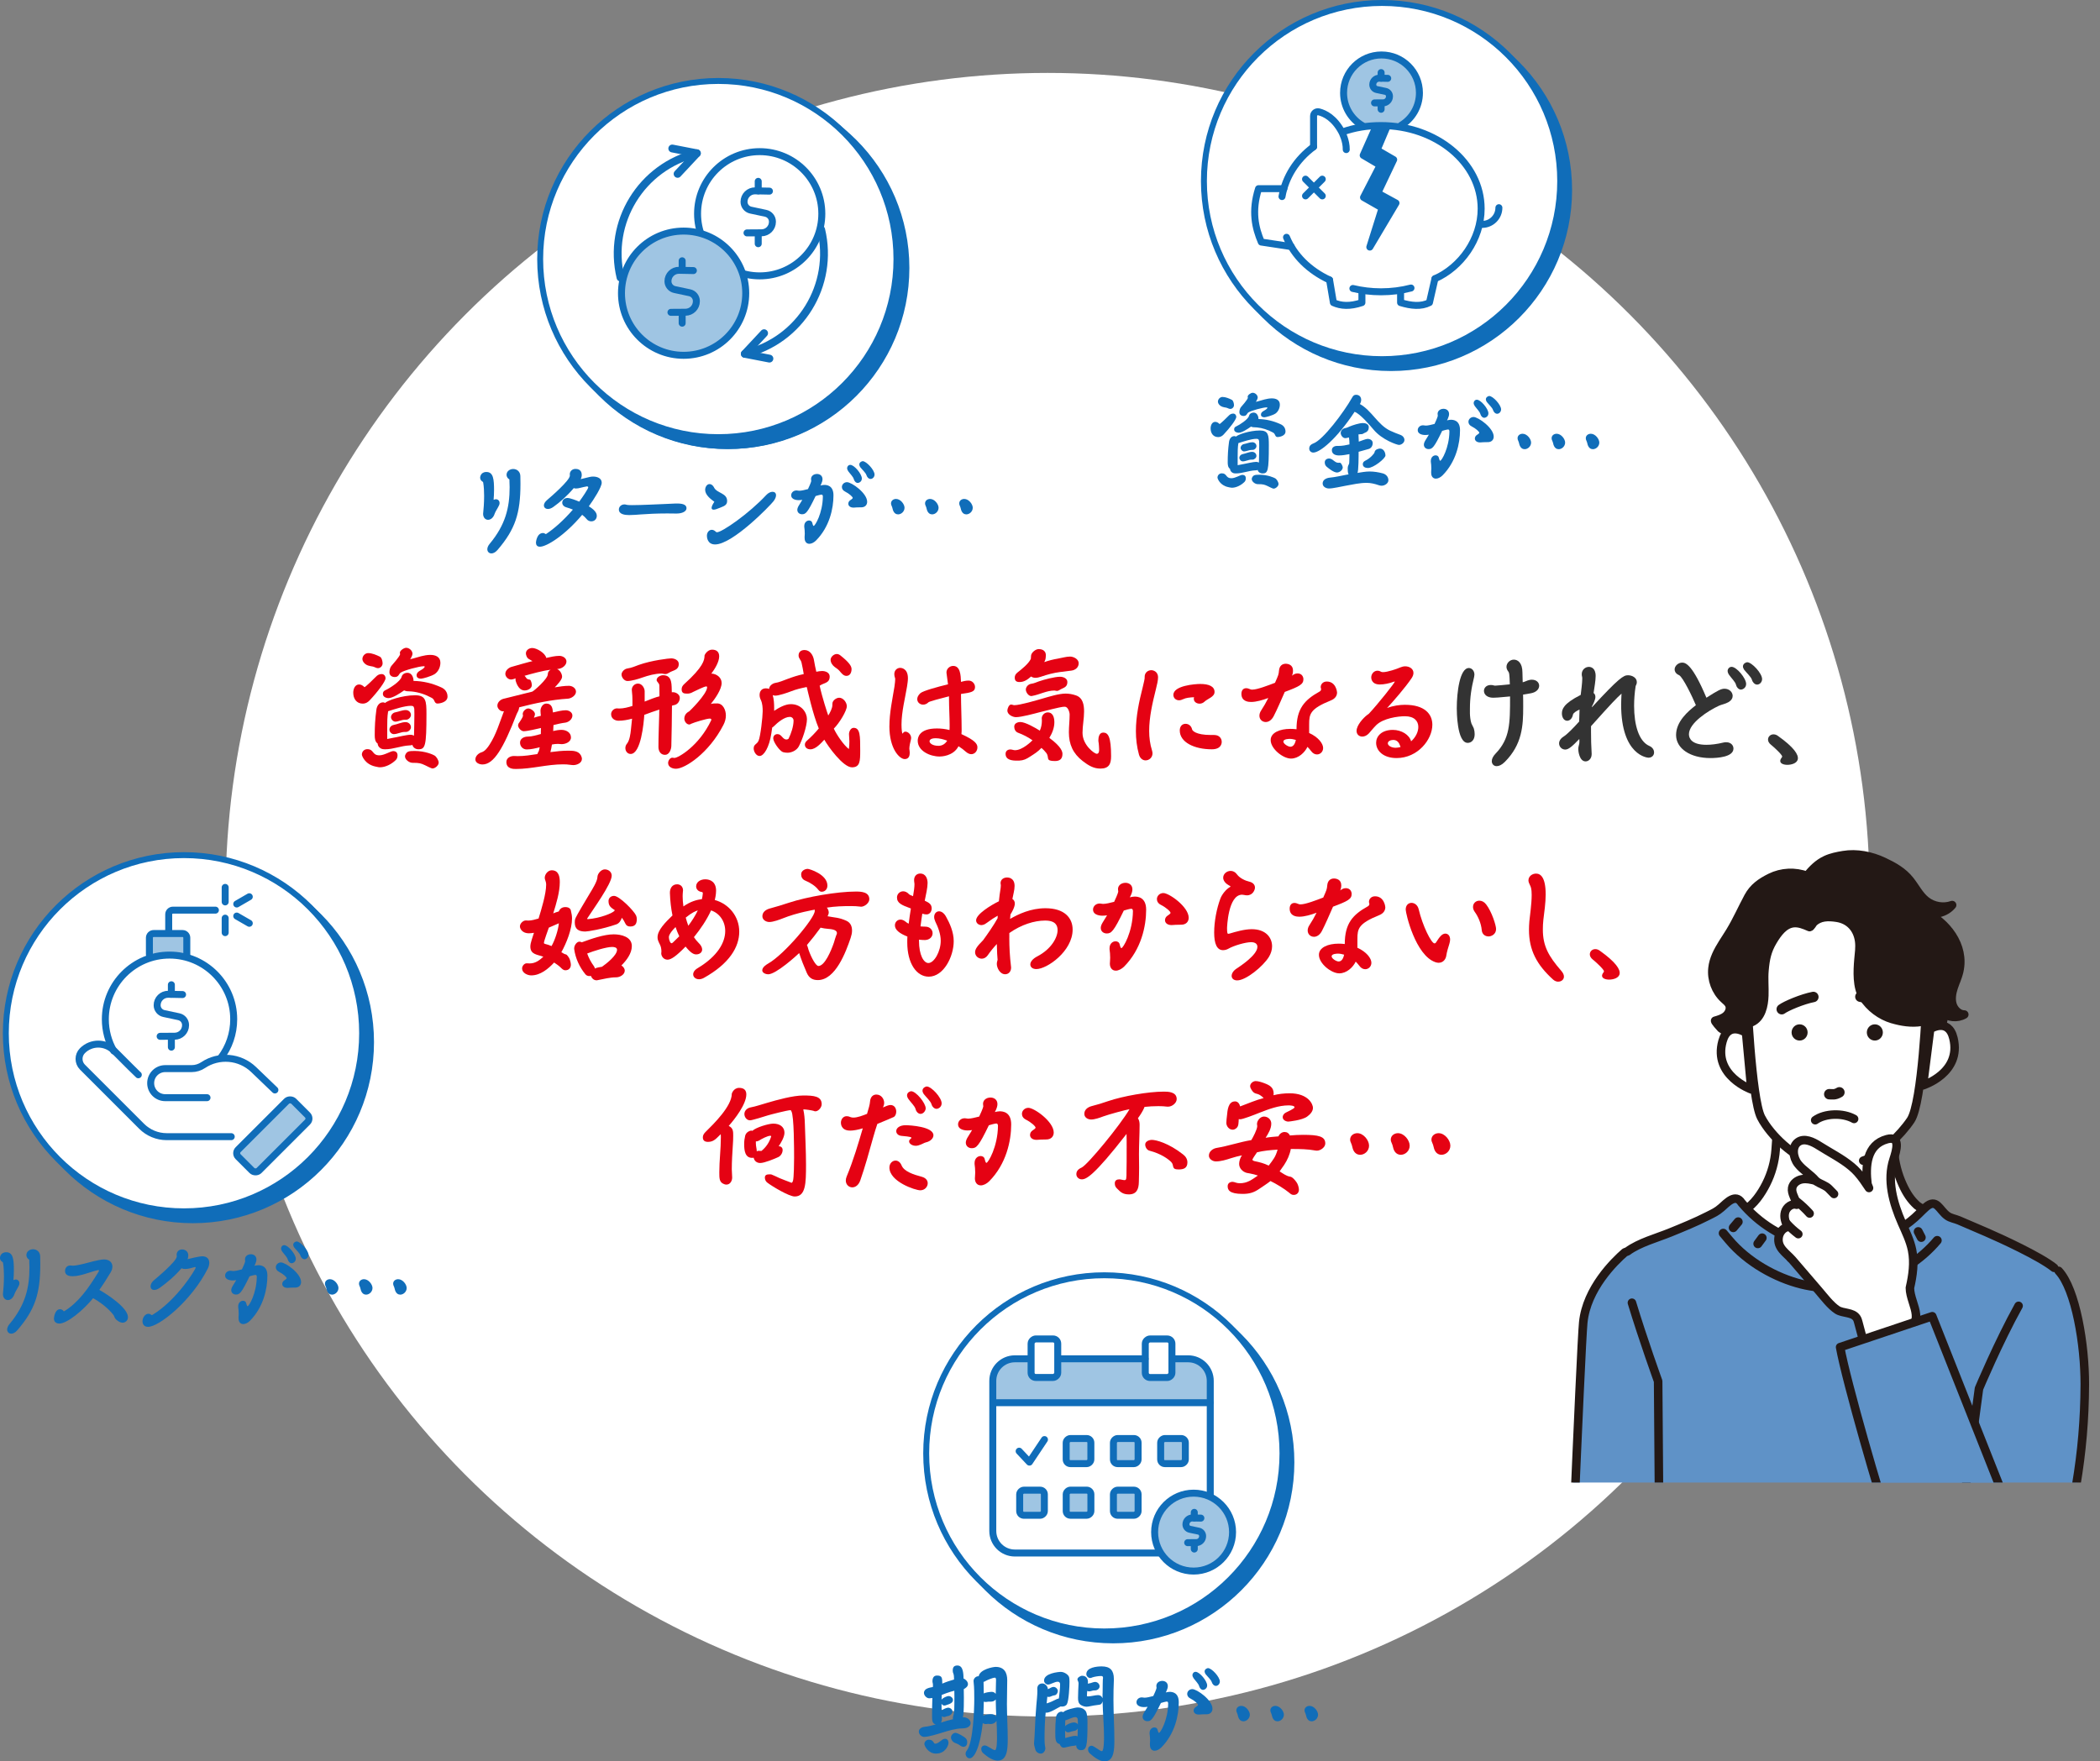 <?xml version="1.0" encoding="UTF-8"?>
<svg id="_レイヤー_1" data-name="レイヤー_1" xmlns="http://www.w3.org/2000/svg" xmlns:xlink="http://www.w3.org/1999/xlink" viewBox="0 0 827.76 694.47">
  <rect x="0" y="0" width="827.76" height="694.47" fill="#808080" stroke="none"/>
  <defs>
    <style>
      .cls-1, .cls-2, .cls-3, .cls-4, .cls-5, .cls-6, .cls-7, .cls-8 {
        fill: none;
      }

      .cls-9, .cls-2, .cls-3, .cls-4, .cls-10, .cls-11, .cls-5, .cls-12, .cls-6, .cls-13, .cls-14, .cls-15, .cls-16, .cls-7, .cls-8 {
        stroke-linecap: round;
      }

      .cls-9, .cls-10, .cls-11, .cls-5, .cls-17, .cls-6, .cls-13, .cls-14, .cls-15, .cls-7, .cls-8 {
        stroke: #106db9;
      }

      .cls-9, .cls-10, .cls-5, .cls-14, .cls-8 {
        stroke-width: 2.75px;
      }

      .cls-9, .cls-18, .cls-17, .cls-13 {
        fill: #9fc5e3;
      }

      .cls-9, .cls-11, .cls-17, .cls-13, .cls-14, .cls-15, .cls-7, .cls-8 {
        stroke-miterlimit: 10;
      }

      .cls-2 {
        stroke-width: 4.11px;
      }

      .cls-2, .cls-3, .cls-4, .cls-10, .cls-5, .cls-12, .cls-6, .cls-16 {
        stroke-linejoin: round;
      }

      .cls-2, .cls-3, .cls-4, .cls-12, .cls-16 {
        stroke: #231815;
      }

      .cls-3, .cls-16 {
        stroke-width: 3.37px;
      }

      .cls-4 {
        stroke-width: 3.53px;
      }

      .cls-10, .cls-19, .cls-11 {
        fill: #106db9;
      }

      .cls-20 {
        fill: #5f92c7;
      }

      .cls-21 {
        fill: #e50213;
      }

      .cls-11, .cls-15 {
        stroke-width: 2.34px;
      }

      .cls-22, .cls-12 {
        fill: #231815;
      }

      .cls-23, .cls-14, .cls-15, .cls-16 {
        fill: #fff;
      }

      .cls-17 {
        stroke-width: 1.17px;
      }

      .cls-12 {
        stroke-width: 3.34px;
      }

      .cls-6, .cls-7 {
        stroke-width: 3.09px;
      }

      .cls-13 {
        stroke-width: .29px;
      }

      .cls-24 {
        fill: #333;
      }

      .cls-25 {
        clip-path: url(#clippath);
      }
    </style>
    <clipPath id="clippath">
      <rect class="cls-1" x="612.63" y="332.12" width="215.13" height="252.42"/>
    </clipPath>
  </defs>
  <circle class="cls-23" cx="412.94" cy="352.77" r="324.02"/>
  <g class="cls-25">
    <g>
      <g>
        <path id="back_hair" class="cls-12" d="M771.03,386.82c.46-1.23.92-2.47,1.22-3.75,2.39-10.29-5.09-19.6-13.78-23.69,3.67,1.73,8.43.64,11.01-2.54-3.42,1.23-7.44.56-10.3-1.72-2.67-2.12-4.21-5.36-6.34-8.03-2.77-3.48-6.46-5.53-10.38-7.37-4.9-2.3-10.56-3.46-15.91-2.56-2.33.39-4.68.85-6.84,1.85-3.13,1.45-5.28,3.71-7.47,6.31-4.64-1.78-9.99-1.52-14.44.69-3.7,1.84-6.67,3.88-8.68,7.61-2.43,4.52-4.5,9.24-7.17,13.63-1.86,3.07-4.09,6.09-5.54,9.41-.69,1.6-1.21,3.27-1.4,5.05-.5,4.48,1.24,9.15,4.54,12.16.81.74,1.73,1.43,2.13,2.45.57,1.48-.19,3.21-1.39,4.23-1.2,1.01-2.75,1.47-4.25,1.9-.24.07,1.99,2.72,2.23,2.91,1.04.83,2.32,1.41,3.63,1.61,1.28.2,2.17-.17,3.29.43,1.22.65,2.22,2.21,3.24,3.15,4.91,4.49,9.39,9.29,14.65,13.4.1.08.21.16.31.24,11.13,8.65,26.69,10.6,39.25,3.6,6.14-3.42,11.68-8.39,16.02-13.97,1.69-2.17,4.01-3.76,5.41-6.17.82-1.4,3.07-7.05,1.43-8.51,2.36,2.1,6.05,2.46,8.77.86-2.19,0-4.07-1.9-4.68-4.05-.61-2.15-.2-4.46.49-6.59.28-.87.61-1.73.93-2.58Z"/>
        <g>
          <path class="cls-16" d="M755.65,475.27c-2.43-2.19-4.1-4.71-5.67-8.14-1.91-4.17-3.08-8.68-3.45-13.27,0,0-.37-4.49-.37-4.49l-21.79.03h-2.38l-21.79-.03s-.28,3.89-.28,3.89c-.34,4.73-1.63,9.37-3.76,13.58-1.92,3.79-4.85,8.12-8.55,10.28,1.69,4.92,4.86,9.37,9.16,12.19,1.59,1.04,3.3,1.85,5.01,2.66,1.9.89,3.79,1.79,5.74,2.56,10.37,4.09,22.14,4.41,32.71.88,4.89-1.63,9.6-4.21,13.29-7.91,1.84-1.85,3.39-3.98,4.52-6.35.38-.8,1.4-2.37,1.1-3.21-.3-.84-2.77-2.03-3.49-2.67Z"/>
          <path class="cls-20" d="M618.15,673.7s1.17,0,1.23,0h122.52c10.18,0,55.73.64,55.73.64-.03,0,.24-12.41.21-13.3-.1-2.55-1.32-4.59-1.64-6.92-.39-2.84,1.46-5.65,2.86-7.94,2.06-3.38,3.98-6.84,5.75-10.39,3.71-7.42,7.68-15.32,9.93-23.39,1.53-5.49,2.35-11.16,3.02-16.83,3.06-25.69,3.29-51.72.7-77.46-.39-3.83-.85-7.74-2.45-11.23-3.28-7.17-10.49-11.09-17.37-13.9-3.47-1.42-6.99-1.86-10.35-3.52-4.3-2.12-8.44-4.58-12.77-6.66-1.56-.75-3.12-1.48-4.71-2.17-1.14-.49-2.68-.57-3.69-1.04-2.23-1.05-2.04-3.75-3.56-5.52-.3-.35-.73-.65-1.17-.56-.34.07-.6.35-.83.61-.84.97-1.68,1.94-2.56,2.87-6.05,6.38-14.06,10.81-22.61,12.51-6.11,1.22-12.4,1.06-18.62.9-3.08-.08-6.21-.17-9.13-1.16-1.99-.68-3.82-1.76-5.64-2.84-5.7-3.37-11.49-6.82-16.26-11.4-1.71-1.65-4.39-1.62-6.08.05-.81.8-1.67,1.54-2.66,2.04-2.86,1.46-5.91,2.78-8.9,3.94-6.24,2.43-12.69,4.35-18.68,7.39-16.46,8.33-26.13,24.53-27.16,37.95-3.87,50.51-4.25,90.94-5.14,141.39-.03,1.97-.07,3.94.03,5.9Z"/>
          <path class="cls-3" d="M774.31,590.25l5.75-42.77s7.73-18.44,15.61-32.61"/>
          <line class="cls-3" x1="797.49" y1="673.78" x2="796.72" y2="649.59"/>
          <g>
            <path class="cls-23" d="M689.47,407.46c-.21-2.46-.47-4.9-.82-7.34-1.03-7.18-2.22-15.2.5-22.15,3.41-8.71,7.3-15.66,15.51-20.46,3.02-1.76,6.21-2.93,9.5-3.99,2.59-.84,4.76-2.21,7.51-2.38,7.13-.42,15,1,21.31,4.52,6.88,3.84,12.19,10.57,14.45,18.31,1.83,6.3,1.9,13.32,1.29,19.82-.64,6.87-1.68,14.26-1.3,21.1.39,7.15-.77,14.6-2.57,21.49-.52,1.99-1.12,3.98-2.11,5.78-2.24,4.09-6.22,6.78-10.09,9.24-5.99,3.8-12.53,7.52-19.56,7.22-2.81-.12-5.56-.88-8.22-1.83-5.22-1.86-10.25-4.47-14.44-8.19-4.19-3.73-7.5-8.63-8.87-14.16-.74-2.96-.91-6.04-1.08-9.1-.33-5.95-.51-11.93-1.01-17.87Z"/>
            <g>
              <path class="cls-16" d="M760.81,405.72s7.18-4.67,9.18,3.65c3.3,13.73-12,18.55-12,18.55l2.82-22.2Z"/>
              <path class="cls-16" d="M688.26,407.23s-7.02-4.93-9.3,3.32c-3.76,13.6,11.37,18.97,11.37,18.97l-2.07-22.28Z"/>
              <path class="cls-3" d="M734.43,457.63c6.6-2.11,14.82-10.17,18.72-15.99,4.61-6.88,6.22-46.26,6.24-47.6"/>
              <path class="cls-3" d="M688.5,390.35c-.02,1.34,1.85,42.88,5.68,50.22,3.95,7.58,13.29,15.67,19.13,17.05"/>
            </g>
          </g>
          <path class="cls-4" d="M763.6,489.07h0c-13.28,15.74-35.52,21.75-53.54,17.25-10.06-2.51-21.21-8.64-28.59-17.45l-2.22-2.64"/>
          <path class="cls-3" d="M809.68,499.87c-5.6-4.51-20.89-11.52-26.66-14.02-3.63-1.57-7.26-3.13-10.89-4.68-1.46-.62-3.23-.85-4.53-1.78-3.25-2.32-4.23-7.18-8.48-3.46-1.74,1.52-3.61,3.69-6.09,5.61-3.9,3.03-8.25,5.46-12.86,7.17-9,3.33-18.91,3.88-28.21,1.56-9.54-2.38-18.51-7.74-25.51-16.08-2.39-3.76-5.74.05-7.97,1.99-1.87,1.63-3.08,2.11-5.26,3.22-4.82,2.46-9.84,4.5-14.84,6.54-5.37,2.19-12.17,3.97-16.92,7.46l-.98.38c-4.18,3.62-15.07,14.26-16.41,27.65-.99,9.85-6.79,151.43-6.79,151.43"/>
          <path class="cls-3" d="M643.26,513.64c4.45,14.69,10.33,30.94,10.33,30.94l.98,128.7"/>
          <path class="cls-2" d="M733.31,392.99c2.13.25,8.61,2.65,12.38,5.02"/>
          <path class="cls-2" d="M702.31,397.91c1.72-1.28,8.08-3.98,12.46-4.83"/>
          <path class="cls-2" d="M725.04,430.68c-1.82,1.1-2.8.74-4,.74"/>
          <path class="cls-3" d="M730.83,441.17c-4.43-2.49-11.48-2.26-15.33.5"/>
          <path class="cls-22" d="M735.85,407.07c0,1.77,1.41,3.2,3.16,3.2s3.16-1.43,3.16-3.2-1.41-3.2-3.16-3.2-3.16,1.43-3.16,3.2Z"/>
          <path class="cls-22" d="M706.19,407.07c0,1.77,1.41,3.2,3.16,3.2s3.16-1.43,3.16-3.2-1.41-3.2-3.16-3.2-3.16,1.43-3.16,3.2Z"/>
        </g>
        <path class="cls-12" d="M745.91,401.82c3.64,1.08,7.53,1.69,11.31,1.09,1.91-.3,3.79-.86,5.56-1.66,1.32-.59,3.34-2.64,4.63-2.84-1.92.3-4.14.48-5.57-.86-.77-.72-1.17-1.76-1.43-2.79-1.13-4.41-.17-9.12-.91-13.59-.72-4.33-2.06-8.57-4.13-12.44-2.87-5.36-7.43-10.45-12.97-13.01-2.51-1.16-5.58-1.51-8.24-2.36-3.51-1.12-7.13-1.89-10.78-2.37-5.9-.77-12.08-.81-17.61,1.39-4.1,1.62-7.64,4.4-10.7,7.56-5.47,5.66-9.1,12.79-10.56,20.59-.37,1.97-.6,3.97-.73,5.98-.18,2.86,1.32,4.89,2.01,7.47.66,2.48-.55,5.37-2.06,7.31-.59.76-1.43,1.5-2.38,1.38.5.73,1.29,1.25,2.14,1.42.64.12,1.3.06,1.95,0,1.7-.17,3.43-.36,4.99-1.05,3.93-1.74,4.88-6.61,5.02-10.53.12-3.32-.24-6.66.06-9.97.4-4.45,1-7.65,3.35-11.57,1.89-3.15,4.36-6.52,7.95-6.97,2.22-.28,4.4.64,6.46,1.54.36.16,1.39-1.67,1.66-1.92,1.14-1.06,2.57-1.68,4.09-1.92,1.67-.26,3.37-.1,5.04.15,4.86.75,8.11,4.23,8.77,9.22.32,2.41-.06,4.85-.28,7.28-.39,4.48-.69,10.84,1.81,14.75,2.67,4.17,6.87,7.34,11.56,8.73Z"/>
      </g>
      <path class="cls-4" d="M685.15,481.73c-.65.77-1.3,1.55-1.95,2.32"/>
      <path class="cls-4" d="M694.59,488.07c-.57.77-1.14,1.54-1.7,2.31"/>
      <path class="cls-4" d="M707.14,493.21c-.43.92-.86,1.85-1.29,2.77"/>
      <path class="cls-4" d="M717.84,496.49c-.06,1.03-.26,2.05-.59,3.02"/>
      <path class="cls-4" d="M730.28,496.74c-.11,1.01-.21,2.02-.32,3.04"/>
      <path class="cls-4" d="M744.92,493.44c.04,1.14.3,2.26.76,3.3"/>
      <path class="cls-4" d="M756.11,485.59c.4.77.79,1.54,1.19,2.31"/>
      <g>
        <path class="cls-16" d="M755.22,518.33c-.27-3.31-2.38-7.05-2.39-10.56,1.12-4.88,1.85-9.95.86-14.85-.76-3.77-2.49-7.24-4.03-10.75-3.45-7.89-5.98-16.89-3.27-25.07,1.17-3.52,2.89-9.42-2.57-7.95-8.17,2.21-8.55,10.66-7.71,17.74l.6,1.51c-1.4-2.12-2.82-4.22-4.48-6.09-.72-.81-1.52-1.57-2.38-2.3-3.81-3.21-8.78-5.7-12.81-8.27-2.51-1.6-5.78-3.18-8.23-1.5-2.66,1.81-2.09,6.14-.09,8.68,2,2.55,4.96,4.14,7.03,6.62-1.78-.45-3.62-.9-5.43-.59-1.81.31-3.59,1.6-3.9,3.44-.39,2.28,1.48,4.32,1.77,6.61-1.91-.61-4.02.96-4.57,2.92-.55,1.97.12,4.09,1.18,5.83-1.92.27-3.4,2.09-3.71,4.04-.67,4.26,3.02,6.23,5.41,8.99,3.48,4.02,6.92,8.06,10.38,12.1,2.1,2.44,4.64,5.85,7.3,7.59,2.22,1.45,6.09.8,7.66,3.2.35.53.52,1.17.68,1.78.6,2.24,1.19,4.48,1.79,6.72.1.39.22.8.53,1.05.28.24.67.28,1.04.31,4.43.29,8.68-1.62,12.73-3.49,1.61-.74,3.25-1.5,4.6-2.66,1.72-1.46,2.15-3.19,2-5.05Z"/>
        <path class="cls-3" d="M722.92,470.76c-.69-.7-1.37-1.41-2.06-2.11-1.15-1.18-3.31-1.84-4.69-2.73"/>
        <path class="cls-3" d="M713.3,478.46c-1.5-1.68-3.14-3.22-4.89-4.61"/>
        <path class="cls-3" d="M708.84,486.59c-1.63-1.22-3.14-2.6-4.51-4.11"/>
      </g>
      <path class="cls-20" d="M793.4,601.06l-31.75-82.1-36.62,12.81c2.71,15,5.26,22.92,10.23,38.71,2.96,9.38,6.07,18.72,9.36,27.99,3.38,9.51,13.41,44,21.92,50.3,5.79,4.28,16.69,9.32,32.99-4.39,3.63-3.06,4.79-8.23,2.95-12.65l-9.07-30.66Z"/>
      <path class="cls-3" d="M796.43,606.8l-34.79-87.84-36.32,12.19c2.44,13.54,15.91,60.13,19.76,70.95,3.39,9.53,14.92,42.82,23.34,49.05,12.04,8.91,25.61,3.45,32.85-8.59,2.37-3.94,6.01-11,7.29-15.44,8.76-30.5,13.09-53.55,13.21-81.24.07-15.43-3.54-37.58-10.32-44.8"/>
    </g>
  </g>
  <g>
    <g>
      <circle class="cls-11" cx="548.28" cy="74.9" r="70.22"/>
      <g>
        <circle class="cls-15" cx="544.77" cy="71.39" r="70.22"/>
        <g>
          <path class="cls-18" d="M552.22,49.45c4.36-2.61,7.28-7.38,7.28-12.83,0-8.26-6.69-14.95-14.95-14.95s-14.95,6.69-14.95,14.95c0,5.49,2.96,10.29,7.38,12.89"/>
          <path class="cls-5" d="M529.14,52.04c4.78-1.71,9.69-2.53,15.23-2.53,21.79,0,39.46,14.67,39.46,32.77,0,12.08-8.02,23.12-18.21,27.62"/>
          <path class="cls-5" d="M505.33,77.5c1.37-7.76,5.73-14.63,12.44-19.62"/>
          <line class="cls-8" x1="514.6" y1="70.64" x2="521.2" y2="77.24"/>
          <line class="cls-8" x1="514.6" y1="77.24" x2="521.2" y2="70.64"/>
          <path class="cls-5" d="M524.08,110.39c-8.11-3.78-13.99-9.65-16.97-16.83"/>
          <path class="cls-5" d="M556.17,113.56c-3.73.97-7.69,1.49-11.81,1.49-3.85,0-7.57-.46-11.09-1.31"/>
          <path class="cls-5" d="M508.95,97.22l-11.78-1.78c-2.39-5.61-3.91-12.15-1.09-21.05h9.98"/>
          <path class="cls-5" d="M524.08,110.39l1.51,8.92c2.95,1.34,6.55,1.59,11.24,0v-4.39"/>
          <path class="cls-5" d="M552.07,114.92v4.39c4.21,1.28,8.12,1.66,11.38,0l2.16-9.42"/>
          <path class="cls-5" d="M517.77,57.87v-12.11c0-1.11,1.04-1.92,2.12-1.65,2.31.58,6.07,2.39,9.04,8,0,0,1.81,3.4,1.72,6.87"/>
          <path class="cls-5" d="M552.22,49.45c4.36-2.61,7.28-7.38,7.28-12.83,0-8.26-6.69-14.95-14.95-14.95s-14.95,6.69-14.95,14.95c0,5.49,2.96,10.29,7.38,12.89"/>
          <path class="cls-5" d="M590.82,81.89h0c0,3.64-2.95,6.59-6.59,6.59h-.41"/>
          <g>
            <path class="cls-5" d="M541.8,40.57l3.36-.02c1.4,0,2.53-1.14,2.53-2.54v-.05c0-.93-.65-1.74-1.56-1.93l-3.46-.73c-.91-.19-1.56-1-1.56-1.93h0c0-1.42,1.16-2.57,2.58-2.54l3.31.06"/>
            <line class="cls-5" x1="544.4" y1="28.62" x2="544.4" y2="30.82"/>
            <line class="cls-5" x1="544.4" y1="40.87" x2="544.4" y2="43.08"/>
          </g>
        </g>
      </g>
      <polyline class="cls-10" points="542.43 49.75 537.33 61.24 543.99 65.16 537.46 77.83 544.78 82.01 539.94 97.42 550.26 80.05 543.08 76.13 549.35 62.94 542.82 59.15 546.74 49.88"/>
    </g>
    <g>
      <path class="cls-19" d="M480.7,167.19c.28,0,3.27-2.9,3.59-3.27.48-.52,1.05-.85,1.81-.85.73,0,1.21.6,1.21,1.33,0,.97-2.54,4.35-5,6.93-.56.6-1.29,1.01-2.1,1.01-2.02,0-3.02-1.57-3.02-3.43,0-1.09.48-2.58,1.85-2.58.6,0,1.21.36,1.61.81l.04.04ZM485.54,192.3c-.48,0-.93-.16-1.41-.24-3.27-.69-4.23-3.35-4.23-3.75,0-.93.73-1.69,1.69-1.69,2.14,0,1.45,1.94,3.79,1.94,1.57,0,3.51-1.33,4.31-1.33.85,0,1.37.44,1.37,1.33,0,.52-.12,1.05-.52,1.45-1.25,1.25-3.18,2.3-5,2.3ZM483.41,160.74c-1.13-.2-2.02-.28-2.82-1.17-.28-.32-.52-.77-.52-1.21,0-.97.85-1.85,1.81-1.85,1.21,0,2.62.6,3.67,1.13.6.32.85,1.49.85,2.1,0,.77-.65,1.49-1.45,1.49-.56,0-1.01-.36-1.53-.48ZM494.73,185.45c-2.54.12-5,1.21-7.58,1.21-.2,0-.4-.04-.6-.04-.85-.08-1.69-.85-1.69-1.73-.85-.6-.93-1.65-.93-2.66,0-2.7.12-5.08.52-8.02.16-1.13.85-2.26,2.1-2.26.24,0,.44.08.65.2.56-.73,5.28-2.42,9.39-2.42,3.39,0,3.55,1.81,3.55,5.81,0,10.16-.36,11.13-2.54,11.13-.81,0-1.69-.52-1.85-1.37-.32.12-.69.16-1.01.16ZM493.93,168.44c-.24,0-.56-.16-.81-.24l-.12.08c-1.09.77-3.43,2.34-4.76,2.34-.81,0-1.77-.4-1.77-1.29v-.2c.08-.6.36-.81.89-1.05,1.25-.56,4.64-2.74,4.96-4.11.32-1.25,1.61-1.29,1.85-1.29,1.29,0,1.89,1.37,1.89,2.5l-.04.04c3.02.04,5.97.77,8.71,2.02,1.21.52,1.98,1.53,1.98,2.9,0,1.89-2.7,2.18-3.1,2.18-.52,0-.77-.28-.97-.73-.2-.48-.44-.85-.93-1.09-1.94-1.05-4.07-1.77-6.29-1.98l-1.49-.08ZM490.06,182.99c1.29-.24,3.91-.89,5.12-.89.36,0,.73.12,1.05.28.04-2.26.12-4.52.12-6.77,0-1.57-.04-1.81-.12-1.94-.08-.6-.52-.65-1.05-.65-1.89,0-5.2,1.09-7.05,1.69-.28,1.73-.28,3.55-.28,5.28v3.43l2.22-.44ZM495.66,158.28c1.81-.48,3.75-1.21,5.68-1.21,1.61,0,3.14.6,3.14,2.46,0,1.37-.65,2.78-1.77,3.55-1.13.73-3.79,1.45-4.31,1.45-.69,0-1.37-.28-1.37-1.05,0-1.37,1.73-1.53,2.42-2.46.04-.04.12-.16.12-.24,0-.16-.2-.16-.32-.16-1.33,0-6.17,1.29-7.22,2.02-.56.4-.6,1.37-1.81,1.37-.97,0-1.69-.52-1.69-1.49,0-.65.2-1.49.6-1.98.24-.28,2.62-2.94,2.74-3.67-.04-.16-.08-.32-.08-.44,0-.73,1.29-1.57,1.98-1.57.97,0,1.98.89,1.98,1.89,0,.48-.48,1.33-.73,1.73.2-.12.4-.16.65-.2ZM493.28,181.22c-1.13,0-2.3.69-3.39.69-.73,0-1.37-.69-1.37-1.41s.6-1.33,1.29-1.45c1.29-.24,2.46-.89,3.79-.89.89,0,1.65.69,1.65,1.61,0,.73-.81,1.45-1.53,1.45h-.44ZM493.36,177.39c-1.01,0-2.1.6-2.98.6-.69,0-1.37-.73-1.37-1.41s.6-1.37,1.29-1.49c1.13-.2,2.22-.73,3.35-.73.85,0,1.61.65,1.61,1.53,0,.73-.73,1.49-1.49,1.49h-.4ZM502.03,192.67c-.4,0-1.9-.81-2.34-1.01-1.33-.6-1.69-.77-3.95-.77-.97,0-2.34-.97-2.34-2.02,0-.16.04-.36.12-.52.48-1.05,1.09-1.17,2.9-1.17,3.39,0,5.89,1.21,6.21,1.41.65.36,1.33,1.53,1.33,2.26,0,.85-1.13,1.81-1.94,1.81Z"/>
      <path class="cls-19" d="M533.96,162.35c-7.1,10.76-13.67,16.09-16.29,16.09-.89,0-1.61-.65-1.61-1.57,0-1.25.93-1.77,1.61-2.02,3.83-1.33,12.05-12.38,15.16-17.86.44-.77.73-1.33,1.73-1.33,1.21,0,1.98.81,1.98,2.02,0,.44-.2,1.25-.52,1.61,4.68,2.58,7.06,8.22,11.93,10.52,1.37.65,2.74,1.17,4.15,1.69.81.28,1.49,1.09,1.49,1.98,0,1.05-1.17,1.94-2.18,1.94-.65,0-6.61-1.94-10-6.05-1.53-1.81-5.24-6.13-7.38-6.97l-.08-.04ZM535.53,178.11c0,1.25,0,7.94-.48,8.35,1.57-.24,3.18-.56,4.8-.56,1.73,0,3.47.28,5.16.73,1.25.32,2.26,1.33,2.26,2.7,0,1.29-1.49,2.18-2.66,2.18-.44,0-.85-.08-1.25-.24-1.53-.52-3.06-.89-4.68-.89-2.66,0-5.6.65-8.22,1.13-1.61.28-5.04,1.09-6.61,1.09-1.17,0-2.5-.69-2.5-1.98,0-1.53,1.57-2.18,2.86-2.3,2.1-.2,4.19-.69,6.25-1.09.36-.08.77-.16,1.13-.2-.36-.52-.36-1.73-.36-2.38,0-.73.24-1.25.56-1.89.08-.12.12-3.43.12-3.71-1.37.28-2.78.52-4.15.52s-2.78-.52-2.78-2.1c0-1.09,1.01-1.65,1.98-1.65h.65c1.45,0,2.94-.28,4.31-.6,0-.97-.04-1.81-.2-2.74-.48.08-1.01.28-1.45.28-1.01,0-1.81-1.17-1.81-2.1,0-.12.16-1.61,1.85-1.89.56-.08,1.13-.36,1.65-.6,1.33-.56,3.83-1.37,5.28-1.37,1.05,0,2.3.44,2.3,1.65,0,1.05-.48,1.77-1.45,2.14-.48.16-.93.6-1.41.6h-.4c-.28,0-.56.04-.81.08l.12,2.86c.77-.24,2.82-1.09,3.43-1.09,1.01,0,2.06.52,2.06,1.65,0,1.05-.56,2.06-1.61,2.34l-3.91,1.09ZM527.02,186.3c-1.29,0-3.14-1.49-4.07-2.26-.52-.44-.77-1.05-.77-1.73,0-1.01.81-1.53,1.73-1.53,1.41,0,2.18,1.69,3.63,1.69.2,0,.4-.04.6-.04.52,0,1.13,1.41,1.13,1.85,0,1.05-1.25,2.02-2.26,2.02ZM539.16,184.52c-.93,0-1.98-.4-1.98-1.49,0-.73.4-1.09,1.01-1.41,1.94-.93,3.55-2.82,3.59-3.23.2-1.41,1.98-1.53,2.14-1.53,1.45,0,2.18,1.49,2.18,2.74,0,1.13-4.64,4.92-6.93,4.92Z"/>
      <path class="cls-19" d="M564.11,186.3c.04-.6.08-1.13.08-1.61,0-1.01-.08-1.81-.2-2.66v-.32c0-1.45,1.01-2.18,1.89-2.18.6,0,1.17.32,1.29,1.01.04.12.24,1.13.52,1.13.56,0,3.55-5.04,3.63-11.57,0-.52-.2-.77-.52-.77,0,0-.52,0-2.34.56-3.18,6.61-3.91,7.18-5.36,7.18-.97,0-1.85-.65-1.85-1.73,0-.48.2-1.05.56-1.65.48-.77.97-1.53,1.41-2.3-.52.08-1.01.12-1.49.12-.2,0-2.9,0-2.9-1.94,0-.93.81-1.89,2.1-1.89.2,0,.44.04.69.08.12.04.28.04.44.04.81,0,2.14-.32,3.39-.65,1.21-2.54,1.29-3.14,1.29-3.27,0-.08,0-.16-.04-.28-.28-1.49.93-2.42,2.3-2.42,1.09,0,2.18.65,2.18,2.06,0,.52-.16,1.13-.48,1.85l-.32.65c.48-.12,1.01-.24,1.49-.24.89,0,3.63.12,3.63,4.11,0,5.16-1.53,12.42-6.89,17.82-.77.77-1.77,1.29-2.62,1.29-1.25,0-1.85-1.05-1.85-2.14v-.28ZM586.44,174.32c-1.81,0-2.22.08-2.34.08-.24.04-.48.04-.69.04-1.41,0-2.06-.77-2.06-1.53,0-.56.28-1.09.85-1.45.04-.04.89-.52.89-.85,0-.4-1.33-1.65-3.02-2.5-.89-.44-1.25-1.13-1.25-1.81,0-.97.85-1.89,2.02-1.89,1.81,0,7.94,4.31,7.94,7.74,0,1.25-.85,2.18-2.34,2.18ZM583.5,163.2c-.24-.93-1.41-2.02-2.18-3.1-.28-.4-.44-.85-.44-1.21,0-.65.52-1.29,1.25-1.29,1.57,0,4.56,3.59,4.56,5.36,0,1.33-1.21,1.77-1.61,1.77-.81,0-1.41-.85-1.57-1.53ZM588.5,161.66c-.28-.97-1.65-2.14-2.46-3.19-.2-.32-.36-.69-.36-1.01,0-.93,1.01-1.33,1.33-1.33,1.45,0,4.68,3.47,4.68,5.28,0,.89-.69,1.73-1.57,1.73-.81,0-1.45-.85-1.61-1.49Z"/>
      <path class="cls-19" d="M598.94,175.41c-.16-.52-.24-1.09-.48-1.57-.2-.4-.28-.73-.28-1.05,0-1.09.93-1.77,1.98-1.77,1.81,0,3.35,2.1,3.35,3.47,0,1.49-1.29,2.62-2.54,2.62-.81,0-1.61-.48-2.02-1.69ZM612.36,175.41c-.16-.52-.24-1.09-.48-1.57-.2-.4-.28-.73-.28-1.05,0-1.09.93-1.77,1.98-1.77,1.81,0,3.35,2.1,3.35,3.47,0,1.49-1.29,2.62-2.54,2.62-.81,0-1.61-.48-2.02-1.69ZM625.83,175.41c-.16-.52-.24-1.09-.48-1.57-.2-.4-.28-.73-.28-1.05,0-1.09.93-1.77,1.98-1.77,1.81,0,3.35,2.1,3.35,3.47,0,1.49-1.29,2.62-2.54,2.62-.81,0-1.61-.48-2.02-1.69Z"/>
    </g>
  </g>
  <g>
    <circle class="cls-11" cx="287.06" cy="105.65" r="70.22"/>
    <g>
      <circle class="cls-11" cx="286.65" cy="105.65" r="70.22"/>
      <g>
        <circle class="cls-15" cx="283.14" cy="102.14" r="70.22"/>
        <g>
          <circle class="cls-14" cx="299.45" cy="84.28" r="24.49"/>
          <g>
            <path class="cls-8" d="M294.45,91.83l5.72-.04c2.38-.01,4.3-1.95,4.3-4.32v-.09c0-1.58-1.11-2.95-2.66-3.28l-5.88-1.25c-1.55-.33-2.66-1.7-2.66-3.28h0c0-2.42,1.98-4.36,4.39-4.32l5.63.11"/>
            <line class="cls-8" x1="298.87" y1="71.5" x2="298.87" y2="75.25"/>
            <line class="cls-8" x1="298.87" y1="92.34" x2="298.87" y2="96.09"/>
          </g>
          <circle class="cls-9" cx="269.46" cy="115.6" r="24.49"/>
          <g>
            <path class="cls-8" d="M264.47,123.15l5.72-.04c2.38-.01,4.3-1.95,4.3-4.32v-.09c0-1.58-1.11-2.95-2.66-3.28l-5.88-1.25c-1.55-.33-2.66-1.7-2.66-3.28h0c0-2.42,1.98-4.36,4.39-4.32l5.63.11"/>
            <line class="cls-8" x1="268.89" y1="102.82" x2="268.89" y2="106.57"/>
            <line class="cls-8" x1="268.89" y1="123.67" x2="268.89" y2="127.42"/>
          </g>
          <g>
            <path class="cls-7" d="M274.68,60.43c-21.84,5.22-35.31,27.15-30.09,48.99"/>
            <polyline class="cls-6" points="264.99 58.55 274.68 60.43 267.09 68.55"/>
          </g>
          <g>
            <path class="cls-7" d="M293.59,139.51c21.84-5.22,35.31-27.15,30.09-48.99"/>
            <polyline class="cls-6" points="303.28 141.39 293.59 139.51 301.18 131.38"/>
          </g>
        </g>
      </g>
    </g>
    <g>
      <path class="cls-19" d="M194.59,197s0,.08.04.08.12-.04.28-.12c.2-.08.4-.12.6-.12.77,0,1.41.6,1.41,1.49,0,.28-.04.56-.2.89-.56,1.21-1.45,2.46-1.73,3.31-.52,1.65-1.61,2.42-2.62,2.42s-1.94-.85-1.94-2.38c0-.12.04-.28.04-.44.12-1.09.36-3.71.36-6.57,0-1.73-.08-3.63-.36-5.28-.04-.24-.2-.36-.4-.48-.56-.36-.81-.93-.81-1.49,0-.04.08-2.22,2.46-2.22,2.78,0,3.02,2.94,3.02,7.22,0,1.33-.08,2.54-.16,3.55v.16ZM200.8,189.06c-.77-.48-1.13-1.17-1.13-1.85,0-1.41,1.29-2.3,2.62-2.3,1.49,0,2.82,1.05,2.82,2.86,0,.77.04,1.77.04,2.94,0,11.65-2.02,17.94-9.03,26.12-.85.97-1.69,1.37-2.42,1.37-.93,0-1.61-.69-1.61-1.65,0-.6.28-1.37.93-2.14,6.21-7.46,7.86-14.23,7.86-22.33,0-1.01-.08-1.85-.08-2.66v-.36Z"/>
      <path class="cls-19" d="M231.4,191.76c-1.94.32-3.27.85-4.31.85-.36,0-.65-.04-.93-.16-2.78,3.27-5.4,5.52-8.1,7.46-.73.52-1.45.77-2.06.77-.97,0-1.61-.6-1.61-1.41,0-.65.4-1.41,1.37-2.22,1.29-1.09,8.87-7.62,8.87-9.55v-.12c0-.12-.04-.24-.04-.36,0-1.21.97-2.14,2.26-2.14,2.14,0,2.46,1.53,2.46,2.34,0,.69-.2,1.33-.4,1.69,3.75-.97,4.19-1.01,4.88-1.01,1.69,0,3.39.69,3.39,2.42s-3.06,6.53-5.08,9.31c3.1,1.85,3.14,3.31,3.14,3.75,0,1.21-.85,2.18-2.18,2.18-.69,0-1.41-.32-1.89-.97-.4-.52-1.01-1.09-1.69-1.61-6.81,8.1-13.99,12.58-16.65,12.58-1.17,0-1.57-.73-1.57-1.65,0-.08.28-3.75,2.78-3.75.28,0,.56.08.77.24.12.08.24.16.36.16.04,0,.08,0,.12-.04,3.02-1.98,6.89-5.36,10.52-9.59-.77-.32-1.65-.65-2.54-.89-1.13-.32-1.65-1.09-1.65-1.85,0-.93.77-1.85,2.06-1.85,1.05,0,3.63,1.01,4.64,1.45,1.25-1.69,3.55-5.08,3.55-5.64,0-.24-.2-.36-.36-.36h-.08Z"/>
      <path class="cls-19" d="M266.63,202.48c-1.25-.04-2.46-.04-3.59-.04-4.39,0-7.9.2-10.64.4-1.01.08-2.82.24-4.39.24-1.69,0-4.07-.28-4.07-2.22,0-1.01.89-1.98,2.18-1.98.28,0,.6.04.93.16.24.08.97.12,2.02.12,1.81,0,4.52-.08,7.3-.2,4.43-.16,8.91-.4,10-.44h.56c2.78,0,3.67.77,3.67,1.85,0,1.41-1.98,2.1-3.79,2.1h-.16Z"/>
      <path class="cls-19" d="M286.62,197.52c0,1.81-1.53,2.1-2.78,2.66-1.21.52-2.02.77-2.54.77-.56,0-.81-.28-.81-.69,0-.65.52-1.57,1.09-2.42-1.45-1.05-3.63-2.7-3.63-4.72,0-1.01.64-2.26,1.73-2.26s1.73,1.21,1.81,1.41c1.09,2.18,5.12,2.14,5.12,5.2v.04ZM281.87,214.66c-3.06,0-3.23-2.86-3.23-3.39,0-1.41.89-2.38,1.94-2.38.44,0,.97.2,1.45.65.2.2.36.32.56.32,2.02,0,12.7-7.42,19.43-14.67.85-.89,1.73-1.29,2.5-1.29.81,0,1.37.48,1.37,1.37,0,.6-.28,1.45-1.05,2.42-1.13,1.49-16,16.97-22.98,16.97Z"/>
      <path class="cls-19" d="M317.14,211.99c.04-.6.08-1.13.08-1.61,0-1.01-.08-1.81-.2-2.66v-.32c0-1.45,1.01-2.18,1.89-2.18.6,0,1.17.32,1.29,1.01.04.12.24,1.13.52,1.13.56,0,3.55-5.04,3.63-11.57,0-.52-.2-.77-.52-.77,0,0-.52,0-2.34.56-3.18,6.61-3.91,7.18-5.36,7.18-.97,0-1.85-.65-1.85-1.73,0-.48.2-1.05.56-1.65.48-.77.97-1.53,1.41-2.3-.52.08-1.01.12-1.49.12-.2,0-2.9,0-2.9-1.94,0-.93.81-1.89,2.1-1.89.2,0,.44.04.69.08.12.04.28.04.44.04.81,0,2.14-.32,3.39-.65,1.21-2.54,1.29-3.14,1.29-3.27,0-.08,0-.16-.04-.28-.28-1.49.93-2.42,2.3-2.42,1.09,0,2.18.65,2.18,2.06,0,.52-.16,1.13-.48,1.85l-.32.65c.48-.12,1.01-.24,1.49-.24.89,0,3.63.12,3.63,4.11,0,5.16-1.53,12.42-6.89,17.82-.77.77-1.77,1.29-2.62,1.29-1.25,0-1.85-1.05-1.85-2.14v-.28ZM339.47,200.02c-1.81,0-2.22.08-2.34.08-.24.04-.48.04-.69.04-1.41,0-2.06-.77-2.06-1.53,0-.56.28-1.09.85-1.45.04-.04.89-.52.89-.85,0-.4-1.33-1.65-3.02-2.5-.89-.44-1.25-1.13-1.25-1.81,0-.97.85-1.89,2.02-1.89,1.81,0,7.94,4.31,7.94,7.74,0,1.25-.85,2.18-2.34,2.18ZM336.53,188.89c-.24-.93-1.41-2.02-2.18-3.1-.28-.4-.44-.85-.44-1.21,0-.65.52-1.29,1.25-1.29,1.57,0,4.56,3.59,4.56,5.36,0,1.33-1.21,1.77-1.61,1.77-.81,0-1.41-.85-1.57-1.53ZM341.53,187.36c-.28-.97-1.65-2.14-2.46-3.19-.2-.32-.36-.69-.36-1.01,0-.93,1.01-1.33,1.33-1.33,1.45,0,4.68,3.47,4.68,5.28,0,.89-.69,1.73-1.57,1.73-.81,0-1.45-.85-1.61-1.49Z"/>
      <path class="cls-19" d="M351.97,201.11c-.16-.52-.24-1.09-.48-1.57-.2-.4-.28-.73-.28-1.05,0-1.09.93-1.77,1.98-1.77,1.81,0,3.35,2.1,3.35,3.47,0,1.49-1.29,2.62-2.54,2.62-.81,0-1.61-.48-2.02-1.69ZM365.39,201.11c-.16-.52-.24-1.09-.48-1.57-.2-.4-.28-.73-.28-1.05,0-1.09.93-1.77,1.98-1.77,1.81,0,3.35,2.1,3.35,3.47,0,1.49-1.29,2.62-2.54,2.62-.81,0-1.61-.48-2.02-1.69ZM378.86,201.11c-.16-.52-.24-1.09-.48-1.57-.2-.4-.28-.73-.28-1.05,0-1.09.93-1.77,1.98-1.77,1.81,0,3.35,2.1,3.35,3.47,0,1.49-1.29,2.62-2.54,2.62-.81,0-1.61-.48-2.02-1.69Z"/>
    </g>
  </g>
  <g>
    <g>
      <circle class="cls-11" cx="438.81" cy="576.54" r="70.22"/>
      <g>
        <circle class="cls-15" cx="435.3" cy="573.03" r="70.22"/>
        <g>
          <path class="cls-13" d="M468.35,535.75h-6.4v5.5c0,1.03-.83,1.86-1.86,1.86h-6.78c-1.03,0-1.86-.83-1.86-1.86v-5.5h-34.51v5.5c0,1.03-.83,1.86-1.86,1.86h-6.78c-1.03,0-1.86-.83-1.86-1.86v-5.5h-6.4c-4.8,0-8.7,3.89-8.7,8.7v9.09h85.71v-9.09c0-4.8-3.89-8.7-8.7-8.7Z"/>
          <line class="cls-8" x1="451.35" y1="535.75" x2="417.6" y2="535.75"/>
          <path class="cls-8" d="M406.04,535.75h-6.01c-4.8,0-8.7,3.89-8.7,8.7v59.17c0,4.8,3.89,8.7,8.7,8.7h68.32c4.8,0,8.7-3.89,8.7-8.7v-59.17c0-4.8-3.89-8.7-8.7-8.7h-5.6"/>
          <line class="cls-8" x1="476.98" y1="553.05" x2="391.57" y2="553.05"/>
          <g>
            <rect class="cls-8" x="404.08" y="530.26" width="15.2" height="10.5" rx="1.86" ry="1.86" transform="translate(-123.83 947.19) rotate(-90)"/>
            <rect class="cls-8" x="449.09" y="530.26" width="15.2" height="10.5" rx="1.86" ry="1.86" transform="translate(-78.82 992.21) rotate(-90)"/>
          </g>
          <circle class="cls-9" cx="470.48" cy="604.08" r="15.36"/>
          <g>
            <path class="cls-5" d="M468.15,608.24l3.36-.02c1.4,0,2.53-1.14,2.53-2.54v-.05c0-.93-.65-1.74-1.56-1.93l-3.46-.73c-.91-.19-1.56-1-1.56-1.93h0c0-1.42,1.16-2.57,2.58-2.54l3.31.06"/>
            <line class="cls-5" x1="470.75" y1="596.29" x2="470.75" y2="598.49"/>
            <line class="cls-5" x1="470.75" y1="608.55" x2="470.75" y2="610.75"/>
          </g>
          <g>
            <rect class="cls-9" x="420.18" y="567.26" width="9.9" height="9.73" rx="1.66" ry="1.66" transform="translate(-147 997.26) rotate(-90)"/>
            <rect class="cls-9" x="438.79" y="567.26" width="9.9" height="9.73" rx="1.66" ry="1.66" transform="translate(-128.38 1015.87) rotate(-90)"/>
            <rect class="cls-9" x="457.41" y="567.26" width="9.9" height="9.73" rx="1.66" ry="1.66" transform="translate(-109.76 1034.49) rotate(-90)"/>
            <polyline class="cls-5" points="401.72 572.17 405.77 576.48 411.7 567.59"/>
          </g>
          <g>
            <rect class="cls-9" x="420.18" y="587.62" width="9.9" height="9.73" rx="1.66" ry="1.66" transform="translate(-167.35 1017.61) rotate(-90)"/>
            <rect class="cls-9" x="401.84" y="587.62" width="9.9" height="9.73" rx="1.66" ry="1.66" transform="translate(-185.69 999.28) rotate(-90)"/>
            <rect class="cls-9" x="438.79" y="587.62" width="9.9" height="9.73" rx="1.66" ry="1.66" transform="translate(-148.74 1036.23) rotate(-90)"/>
          </g>
        </g>
      </g>
    </g>
    <g>
      <path class="cls-19" d="M368.8,679.88c-1.33-.36-1.41-1.49-1.41-3.14,0-2.42.04-4.84.12-7.26-.4.04-.85.12-1.25.12-1.01,0-2.06-1.13-2.06-2.1,0-1.81,2.22-2.1,3.51-2.34,0-.24.04-.56.04-.85,0-.24-.04-.44-.08-.65-.08-.28-.12-.48-.12-.77,0-1.21.44-2.26,1.77-2.26,1.98,0,2.1.85,2.1,3.18,1.49-.65,3.06-1.17,4.64-1.61,0-.48-.04-1.85-.24-2.26-.2-.4-.28-.81-.28-1.25,0-1.33.48-2.02,1.85-2.02,2.42,0,2.34,3.55,2.42,5.16.85.28,1.73,1.25,1.73,2.18s-.89,1.57-1.65,1.98c.04,1.13.04,2.3.04,3.43,0,5.48-.16,6.69-.4,7.7.08-.04.16-.04.28-.04,1.25,0,2.78.89,2.78,2.3,0,.28-.08,2.1-3.43,2.1-2.26,0-5.48.93-7.62,1.61-1.69.52-5.48,1.73-7.26,1.73-1.09,0-2.1-1.01-2.1-2.1,0-1.21,1.33-1.81,2.34-1.89,1.45-.12,2.9-.52,4.31-.93l-.04-.04ZM368.96,691.41c-3.14,0-4.6-3.14-4.6-3.75,0-.97.81-1.73,1.73-1.73,2.02,0,1.77,1.57,2.54,1.57,1.45,0,2.58-1.94,3.87-1.94,1.01,0,1.37.81,1.37,1.69,0,.69-1.05,4.15-4.92,4.15ZM376.21,669.6c0-.97,0-1.98-.04-2.98-2.02.48-4.6,1.49-4.96,1.65l-.08,1.9c.4-.69,2.06-1.45,2.82-1.45.81,0,1.69.73,1.69,1.53,0,1.21-1.49,1.65-1.98,1.81l-.36.12c-.36.12-.65.28-1.05.28-.56,0-.81-.28-1.13-.69,0,.89.04,1.81.04,2.7.36-.52,2.02-1.17,2.54-1.17.81,0,1.73.6,1.73,1.53s-1.05,1.73-1.94,1.81c-.12,0-.24.04-.36.08-.36.12-.65.28-1.01.28s-.65-.12-.89-.36c0,.28.08.6.08.89,0,.56-.12,1.13-.4,1.65,1.57-.52,3.1-.97,4.72-1.33-.04-.12-.04-.28-.04-.44,0-.32.08-.69.2-1.01.4-1.17.4-3.87.4-5.12v-1.69ZM377.95,687.9c-1.13-.77-2.06-.52-2.86-1.94-.16-.28-.24-.56-.24-.89,0-.93.85-1.85,1.77-1.85.85,0,3.51,1.53,4.11,2.22.36.4.52.97.52,1.49,0,.97-.44,1.81-1.53,1.81-.6,0-1.29-.52-1.77-.85ZM385.77,660.89c.48-2.7,5.64-3.67,6.69-3.67,3.27,0,4.56,2.14,4.56,5.2s-.12,6.29-.12,9.47c0,4.56.32,9.07.32,13.63,0,4.03-.16,8.67-3.99,8.67-1.94,0-4.23-1.65-5.64-2.9-.52-.48-.81-1.01-.81-1.73,0-.85.6-1.37,1.45-1.37.97,0,3.1,1.85,3.95,1.85.77,0,.81-3.59.81-4.8,0-2.62-.08-4.96-.2-6.73-.16.12-.24.28-.36.44-.44.52-1.29.81-1.94.81-.36,0-.69-.08-1.01-.08-.28,0-.6.08-.89.08-.44,0-.89-.12-1.21-.4-1.09,9.8-3.39,13.91-5.16,13.91-.97,0-1.61-.93-1.61-1.85,0-.52.24-.93.56-1.33,2.42-3.18,2.86-16.13,2.86-20.16,0-2.18,0-4.43-.24-6.61-.04-.2-.04-.36-.04-.56,0-.93.89-1.85,1.85-1.85h.16ZM389.56,670.93c-.28,0-.65.12-.93.12s-.56-.04-.85-.12c-.04,1.85-.08,3.75-.16,5.6.73-.56,2.14-.69,2.98-.69s1.65.24,2.1,1.05c-.12-2.26-.16-4.56-.2-6.81-.77.81-1.33.85-2.38.85h-.56ZM387.78,667.71c.64-.44,2.5-.65,3.18-.65.6,0,1.21.32,1.53.81,0-1.85.12-3.71.12-5.52,0-.32-.04-.89-.48-.89-.69,0-2.98.93-3.59,1.29-.32.2-.52.32-.89.4l.04.08.08,4.47Z"/>
      <path class="cls-19" d="M412.33,675.28s-.08-.04-.12-.04l-.04.04c-.32,3.31-.44,6.65-.44,9.96,0,1.13,0,2.38.24,3.51.04.2.08.36.08.56,0,.93-.73,2.1-1.77,2.1s-2.02-.73-2.22-1.73c-.16-.77-.48-1.49-.48-2.26,0-.2.04-.4.04-.6.16-1.53.2-3.02.28-4.56.12-3.31.32-6.65.6-9.96.16-1.85.4-3.79.4-5.68,0-.28-.04-.52-.04-.81,0-1.25.77-2.06,2.06-2.06,1.01,0,2.1,1.13,2.1,2.14v.12c.85-.28,1.37-.89,2.3-.89.81,0,1.65.81,1.65,1.61,0,.32-.12.65-.28.93-.6.97-1.05.65-1.89.97-.44.16-.93.44-1.41.44-.2,0-.4-.04-.56-.12l-.28,2.66s.16-.08.24-.08c1.05-.28,2.22-.85,3.18-1.33.44-.24.85-.44,1.37-.52.04-.2.12-.44.12-.65.16-1.65.4-3.31.4-4.96,0-.6-.32-1.01-.93-1.01-1.25,0-2.82,1.13-3.83,1.13-.81,0-1.57-.77-1.57-1.57,0-2.94,5.77-3.43,6.61-3.43,1.13,0,2.5.77,3.1,1.69.32.52.32,1.57.32,2.18,0,1.69-.24,7.42-1.01,8.83-.4.73-1.17.97-1.98.97-.16,0-.36,0-.52-.04-1.21.56-4.03,2.46-5.56,2.46h-.16ZM424.22,688.14c-.6.24-1.53.2-2.22.36l-2.14.48c-.16.04-.36.08-.52.08-.93,0-1.33-.65-1.65-1.41-1.73-.4-1.73-1.94-1.73-4.92,0-1.85.08-3.75.28-5.6.12-1.09.93-2.26,2.18-2.26.24,0,.48.08.69.24.52-.89,4.72-1.9,5.76-1.9,1.21,0,2.34.44,3.06,1.41.69.93.73,3.55.73,4.64,0,9.31-.36,10.8-2.62,10.8-.97,0-1.81-.73-1.81-1.73v-.2ZM419.83,680.61c.52-.69,2.46-1.49,3.47-1.49.44,0,1.13.2,1.41.56.04.08.08.16.16.24,0-.28,0-2.18-.12-2.38-.16-.24-.44-.52-.73-.52-1.49,0-2.7.97-4.11,1.25l-.08,2.34ZM424.83,681.53c-.69,1.01-1.33.85-2.38,1.13-.48.12-.97.36-1.45.36-.56,0-.81-.28-1.17-.65v.89c0,.69,0,1.33.04,2.02.85-.24,3.02-.89,3.95-.89.32,0,.65.08.93.2l.08-3.06ZM434.62,667.71c0-1.29,0-2.54.04-3.79,0-.52,0-1.09.04-1.61.04-.24.08-.48.08-.73,0-.6-.2-.77-.81-.77-.93,0-2.54.24-3.43.56-.28.12-.48.24-.81.24-.77,0-1.53-.77-1.53-1.53,0-2.66,4.11-3.06,6.05-3.06,3.35,0,4.8,1.57,4.8,4.92v.52c-.12,2.58-.16,5.16-.16,7.78,0,5.24.36,10.48.36,15.68,0,3.71-.04,8.55-3.87,8.55-2.06,0-4.35-1.85-5.81-3.14-.44-.4-.69-.93-.69-1.53,0-.89.52-1.49,1.45-1.49.85,0,3.23,2.14,3.99,2.14.85,0,.85-4.8.85-5.56,0-4.72-.48-9.39-.56-14.07-.24.73-.52,1.25-1.37,1.33-1.41.16-2.78.4-4.15.69-.24.04-.48.08-.77.08-.77,0-1.49-.24-2.14-.6-1.13-.65-1.25-1.69-1.25-2.86,0-1.89.12-3.79.2-5.64v-.2c0-.56-.44-1.09-.44-1.45,0-.77,1.17-1.45,1.85-1.45,1.53,0,2.3,1.01,2.3,2.46,0,.16,0,.32-.04.48l-.04.24c.16-.16.28-.16.48-.16.44-.04.89-.2,1.33-.36.36-.12.73-.24,1.09-.24.93,0,1.77.81,1.77,1.77,0,.85-.89,1.57-1.69,1.57h-.36c-.69,0-1.41.4-2.1.4-.28,0-.52-.08-.73-.2-.04.65-.12,1.29-.12,1.94,0,.16.2.24.36.24,1.29,0,2.86-.52,4.07-.52.85,0,1.41.48,1.73,1.25v-1.85Z"/>
      <path class="cls-19" d="M453.25,687.86c.04-.6.08-1.13.08-1.61,0-1.01-.08-1.81-.2-2.66v-.32c0-1.45,1.01-2.18,1.89-2.18.6,0,1.17.32,1.29,1.01.04.12.24,1.13.52,1.13.56,0,3.55-5.04,3.63-11.57,0-.52-.2-.77-.52-.77,0,0-.52,0-2.34.56-3.18,6.61-3.91,7.18-5.36,7.18-.97,0-1.85-.65-1.85-1.73,0-.48.2-1.05.56-1.65.48-.77.97-1.53,1.41-2.3-.52.08-1.01.12-1.49.12-.2,0-2.9,0-2.9-1.94,0-.93.81-1.89,2.1-1.89.2,0,.44.04.69.08.12.04.28.04.44.04.81,0,2.14-.32,3.39-.65,1.21-2.54,1.29-3.14,1.29-3.27,0-.08,0-.16-.04-.28-.28-1.49.93-2.42,2.3-2.42,1.09,0,2.18.65,2.18,2.06,0,.52-.16,1.13-.48,1.85l-.32.65c.48-.12,1.01-.24,1.49-.24.89,0,3.63.12,3.63,4.11,0,5.16-1.53,12.42-6.89,17.82-.77.77-1.77,1.29-2.62,1.29-1.25,0-1.85-1.05-1.85-2.14v-.28ZM475.58,675.89c-1.81,0-2.22.08-2.34.08-.24.04-.48.04-.69.04-1.41,0-2.06-.77-2.06-1.53,0-.56.28-1.09.85-1.45.04-.04.89-.52.89-.85,0-.4-1.33-1.65-3.02-2.5-.89-.44-1.25-1.13-1.25-1.81,0-.97.85-1.89,2.02-1.89,1.81,0,7.94,4.31,7.94,7.74,0,1.25-.85,2.18-2.34,2.18ZM472.64,664.76c-.24-.93-1.41-2.02-2.18-3.1-.28-.4-.44-.85-.44-1.21,0-.65.52-1.29,1.25-1.29,1.57,0,4.56,3.59,4.56,5.36,0,1.33-1.21,1.77-1.61,1.77-.81,0-1.41-.85-1.57-1.53ZM477.64,663.23c-.28-.97-1.65-2.14-2.46-3.19-.2-.32-.36-.69-.36-1.01,0-.93,1.01-1.33,1.33-1.33,1.45,0,4.68,3.47,4.68,5.28,0,.89-.69,1.73-1.57,1.73-.81,0-1.45-.85-1.61-1.49Z"/>
      <path class="cls-19" d="M488.08,676.98c-.16-.52-.24-1.09-.48-1.57-.2-.4-.28-.73-.28-1.05,0-1.09.93-1.77,1.98-1.77,1.81,0,3.35,2.1,3.35,3.47,0,1.49-1.29,2.62-2.54,2.62-.81,0-1.61-.48-2.02-1.69ZM501.5,676.98c-.16-.52-.24-1.09-.48-1.57-.2-.4-.28-.73-.28-1.05,0-1.09.93-1.77,1.98-1.77,1.81,0,3.35,2.1,3.35,3.47,0,1.49-1.29,2.62-2.54,2.62-.81,0-1.61-.48-2.02-1.69ZM514.97,676.98c-.16-.52-.24-1.09-.48-1.57-.2-.4-.28-.73-.28-1.05,0-1.09.93-1.77,1.98-1.77,1.81,0,3.35,2.1,3.35,3.47,0,1.49-1.29,2.62-2.54,2.62-.81,0-1.61-.48-2.02-1.69Z"/>
    </g>
  </g>
  <g>
    <g>
      <circle class="cls-11" cx="76.03" cy="410.89" r="70.22"/>
      <g>
        <circle class="cls-15" cx="72.52" cy="407.38" r="70.22"/>
        <g>
          <path class="cls-9" d="M58.89,376.32v-6.59c0-.91.74-1.66,1.66-1.66h11.42c.91,0,1.66.74,1.66,1.66v6.59"/>
          <g>
            <rect class="cls-17" x="92.06" y="442.03" width="30.95" height="11.64" rx="1.96" ry="1.96" transform="translate(-285.18 207.21) rotate(-45)"/>
            <path class="cls-8" d="M81.6,432.79h-16.48c-3.17,0-5.73-2.57-5.73-5.73h0c0-3.17,2.57-5.73,5.73-5.73h10.44c1.62,0,3.2-.5,4.54-1.4,6.14-4.1,14.44-3.47,19.9,1.79l8.36,8.03"/>
            <path class="cls-8" d="M54.52,423.76c-.24-.16-5.24-5.16-9.54-9.49-3.44-3.46-9.03-3.47-12.48-.02h0c-1.79,1.79-1.79,4.7,0,6.49l23.32,23.32c2.63,2.63,6.19,4.1,9.9,4.1h25.43"/>
            <rect class="cls-5" x="92.06" y="442.03" width="30.95" height="11.64" rx="1.96" ry="1.96" transform="translate(-285.18 207.21) rotate(-45)"/>
          </g>
          <g>
            <path class="cls-8" d="M63.12,408.6l5.72-.04c2.38-.01,4.3-1.95,4.3-4.32v-.09c0-1.58-1.11-2.95-2.66-3.28l-5.88-1.25c-1.55-.33-2.66-1.7-2.66-3.28h0c0-2.42,1.98-4.36,4.39-4.32l5.63.11"/>
            <line class="cls-8" x1="67.55" y1="388.27" x2="67.55" y2="392.02"/>
            <line class="cls-8" x1="67.55" y1="409.12" x2="67.55" y2="412.87"/>
          </g>
          <path class="cls-8" d="M87.01,417.12c3.21-4.24,5.11-9.52,5.11-15.25,0-13.97-11.33-25.3-25.3-25.3s-25.3,11.33-25.3,25.3c0,4.55,1.2,8.81,3.3,12.5"/>
          <path class="cls-8" d="M66.5,367.1v-6.59c0-.91.74-1.66,1.66-1.66h16.75"/>
          <line class="cls-8" x1="88.76" y1="367.72" x2="88.76" y2="362.01"/>
          <line class="cls-8" x1="98.26" y1="364.03" x2="93.32" y2="361.18"/>
          <line class="cls-8" x1="88.76" y1="349.88" x2="88.76" y2="355.6"/>
          <line class="cls-8" x1="98.26" y1="353.57" x2="93.32" y2="356.43"/>
        </g>
      </g>
    </g>
    <g>
      <path class="cls-19" d="M5.32,504.64s0,.08.04.08.12-.04.28-.12c.2-.08.4-.12.6-.12.77,0,1.41.6,1.41,1.49,0,.28-.04.56-.2.89-.56,1.21-1.45,2.46-1.73,3.31-.52,1.65-1.61,2.42-2.62,2.42s-1.94-.85-1.94-2.38c0-.12.04-.28.04-.44.12-1.09.36-3.71.36-6.57,0-1.73-.08-3.63-.36-5.28-.04-.24-.2-.36-.4-.48-.56-.36-.81-.93-.81-1.49,0-.04.08-2.22,2.46-2.22,2.78,0,3.02,2.94,3.02,7.22,0,1.33-.08,2.54-.16,3.55v.16ZM11.53,496.7c-.77-.48-1.13-1.17-1.13-1.85,0-1.41,1.29-2.3,2.62-2.3,1.49,0,2.82,1.05,2.82,2.86,0,.77.04,1.77.04,2.94,0,11.65-2.02,17.94-9.03,26.12-.85.97-1.69,1.37-2.42,1.37-.93,0-1.61-.69-1.61-1.65,0-.6.28-1.37.93-2.14,6.21-7.46,7.86-14.23,7.86-22.33,0-1.01-.08-1.85-.08-2.66v-.36Z"/>
      <path class="cls-19" d="M38.62,500.77c-3.02.69-6.85,2.42-10,2.42-2.5,0-2.98-1.09-2.98-2.14s.73-2.1,2.06-2.1c.16,0,.36,0,.56.04.12.04.28.04.48.04,1.98,0,6.89-1.45,8.39-1.81,1.01-.24,2.82-.65,3.91-.65,2.06,0,3.27,1.21,3.27,2.82,0,.73-.24,1.53-.73,2.34-1.49,2.46-2.94,4.76-4.43,6.85,3.18,1.77,11.29,7.06,11.29,10.76,0,1.77-1.61,2.18-2.06,2.18-1.05,0-2.5-.89-3.06-1.81-.2-.32-.36-.93-.6-1.25-2.1-2.74-5.44-5.2-8.02-6.61-3.91,4.8-10.24,10-13.3,10-1.21,0-2.14-.65-2.14-1.98,0-.36.36-3.67,2.38-3.67.56,0,1.13.28,1.41.73.04.08.08.08.12.08.08,0,.16-.04.24-.08,5.52-3.43,9.35-8.79,13.5-15.6.08-.16.12-.28.12-.36,0-.12-.08-.2-.24-.2h-.16Z"/>
      <path class="cls-19" d="M69.66,495.13c0-.12-.04-.28-.04-.4,0-1.21.89-2.1,2.14-2.1,1.17,0,2.46.73,2.46,2.38,0,.52-.12,1.05-.28,1.45.77-.2,4.52-1.13,5.81-1.13,1.94,0,2.74,1.17,2.74,2.58,0,.73-.2,1.49-.56,2.22-6.45,12.78-19.23,23.02-23.58,23.02-1.53,0-2.18-1.05-2.18-2.22,0-1.57,1.17-2.94,2.34-2.94.44,0,.81.16,1.09.44.04.04.12.08.2.08.12,0,.28-.08.36-.12,9.68-5.93,16.97-17.94,16.97-18.62,0-.12-.08-.2-.24-.2-.04,0-.12,0-.2.04-1.13.32-2.5.73-3.71.73-.52,0-1.01-.08-1.45-.28-2.5,3.02-5.81,5.72-8.43,7.62-.89.65-1.69.93-2.3.93-.93,0-1.45-.6-1.45-1.45,0-.77.44-1.69,1.45-2.5.2-.16,8.87-7.3,8.87-9.27v-.24Z"/>
      <path class="cls-19" d="M94.01,519.64c.04-.6.08-1.13.08-1.61,0-1.01-.08-1.81-.2-2.66v-.32c0-1.45,1.01-2.18,1.89-2.18.6,0,1.17.32,1.29,1.01.04.12.24,1.13.52,1.13.56,0,3.55-5.04,3.63-11.57,0-.52-.2-.77-.52-.77,0,0-.52,0-2.34.56-3.18,6.61-3.91,7.18-5.36,7.18-.97,0-1.85-.65-1.85-1.73,0-.48.2-1.05.56-1.65.48-.77.97-1.53,1.41-2.3-.52.08-1.01.12-1.49.12-.2,0-2.9,0-2.9-1.94,0-.93.81-1.89,2.1-1.89.2,0,.44.04.69.08.12.04.28.04.44.04.81,0,2.14-.32,3.39-.65,1.21-2.54,1.29-3.14,1.29-3.27,0-.08,0-.16-.04-.28-.28-1.49.93-2.42,2.3-2.42,1.09,0,2.18.65,2.18,2.06,0,.52-.16,1.13-.48,1.85l-.32.65c.48-.12,1.01-.24,1.49-.24.89,0,3.63.12,3.63,4.11,0,5.16-1.53,12.42-6.89,17.82-.77.77-1.77,1.29-2.62,1.29-1.25,0-1.85-1.05-1.85-2.14v-.28ZM116.34,507.66c-1.81,0-2.22.08-2.34.08-.24.04-.48.04-.69.04-1.41,0-2.06-.77-2.06-1.53,0-.56.28-1.09.85-1.45.04-.04.89-.52.89-.85,0-.4-1.33-1.65-3.02-2.5-.89-.44-1.25-1.13-1.25-1.81,0-.97.85-1.89,2.02-1.89,1.81,0,7.94,4.31,7.94,7.74,0,1.25-.85,2.18-2.34,2.18ZM113.4,496.54c-.24-.93-1.41-2.02-2.18-3.1-.28-.4-.44-.85-.44-1.21,0-.65.52-1.29,1.25-1.29,1.57,0,4.56,3.59,4.56,5.36,0,1.33-1.21,1.77-1.61,1.77-.81,0-1.41-.85-1.57-1.53ZM118.4,495.01c-.28-.97-1.65-2.14-2.46-3.19-.2-.32-.36-.69-.36-1.01,0-.93,1.01-1.33,1.33-1.33,1.45,0,4.68,3.47,4.68,5.28,0,.89-.69,1.73-1.57,1.73-.81,0-1.45-.85-1.61-1.49Z"/>
      <path class="cls-19" d="M128.84,508.75c-.16-.52-.24-1.09-.48-1.57-.2-.4-.28-.73-.28-1.05,0-1.09.93-1.77,1.98-1.77,1.81,0,3.35,2.1,3.35,3.47,0,1.49-1.29,2.62-2.54,2.62-.81,0-1.61-.48-2.02-1.69ZM142.26,508.75c-.16-.52-.24-1.09-.48-1.57-.2-.4-.28-.73-.28-1.05,0-1.09.93-1.77,1.98-1.77,1.81,0,3.35,2.1,3.35,3.47,0,1.49-1.29,2.62-2.54,2.62-.81,0-1.61-.48-2.02-1.69ZM155.73,508.75c-.16-.52-.24-1.09-.48-1.57-.2-.4-.28-.73-.28-1.05,0-1.09.93-1.77,1.98-1.77,1.81,0,3.35,2.1,3.35,3.47,0,1.49-1.29,2.62-2.54,2.62-.81,0-1.61-.48-2.02-1.69Z"/>
    </g>
  </g>
  <g>
    <path class="cls-21" d="M143.66,270.94c.35,0,4.11-3.65,4.51-4.11.61-.66,1.32-1.06,2.28-1.06.91,0,1.52.76,1.52,1.67,0,1.22-3.2,5.48-6.29,8.72-.71.76-1.62,1.27-2.64,1.27-2.54,0-3.8-1.98-3.8-4.31,0-1.37.61-3.25,2.33-3.25.76,0,1.52.46,2.03,1.01l.05.05ZM149.75,302.53c-.61,0-1.17-.2-1.78-.3-4.11-.86-5.33-4.21-5.33-4.72,0-1.17.91-2.13,2.13-2.13,2.69,0,1.83,2.43,4.77,2.43,1.98,0,4.41-1.67,5.43-1.67,1.06,0,1.72.56,1.72,1.67,0,.66-.15,1.32-.66,1.83-1.57,1.57-4.01,2.89-6.29,2.89ZM147.06,262.82c-1.42-.25-2.54-.35-3.55-1.47-.35-.41-.66-.96-.66-1.52,0-1.22,1.06-2.33,2.28-2.33,1.52,0,3.3.76,4.62,1.42.76.41,1.06,1.88,1.06,2.64,0,.96-.81,1.88-1.83,1.88-.71,0-1.27-.46-1.93-.61ZM161.31,293.91c-3.2.15-6.29,1.52-9.54,1.52-.25,0-.51-.05-.76-.05-1.06-.1-2.13-1.06-2.13-2.18-1.07-.76-1.17-2.08-1.17-3.35,0-3.4.15-6.39.66-10.09.2-1.42,1.06-2.84,2.64-2.84.3,0,.56.1.81.25.71-.91,6.64-3.04,11.82-3.04,4.26,0,4.46,2.28,4.46,7.3,0,12.78-.46,14-3.2,14-1.01,0-2.13-.66-2.33-1.72-.41.15-.86.2-1.27.2ZM160.3,272.51c-.3,0-.71-.2-1.01-.3l-.15.1c-1.37.96-4.31,2.94-5.98,2.94-1.01,0-2.23-.51-2.23-1.62v-.25c.1-.76.46-1.01,1.12-1.32,1.57-.71,5.83-3.45,6.24-5.17.41-1.57,2.03-1.62,2.33-1.62,1.62,0,2.38,1.72,2.38,3.15l-.05.05c3.8.05,7.51.96,10.96,2.54,1.52.66,2.49,1.93,2.49,3.65,0,2.38-3.4,2.74-3.91,2.74-.66,0-.96-.35-1.22-.91-.25-.61-.56-1.07-1.17-1.37-2.43-1.32-5.12-2.23-7.91-2.49l-1.88-.1ZM155.43,290.82c1.62-.3,4.92-1.12,6.44-1.12.46,0,.91.15,1.32.35.05-2.84.15-5.68.15-8.52,0-1.98-.05-2.28-.15-2.43-.1-.76-.66-.81-1.32-.81-2.38,0-6.54,1.37-8.88,2.13-.36,2.18-.36,4.46-.36,6.64v4.31l2.79-.56ZM162.48,259.73c2.28-.61,4.72-1.52,7.15-1.52,2.03,0,3.96.76,3.96,3.09,0,1.72-.81,3.5-2.23,4.46-1.42.91-4.77,1.83-5.43,1.83-.86,0-1.72-.36-1.72-1.32,0-1.72,2.18-1.93,3.04-3.09.05-.05.15-.2.15-.3,0-.2-.25-.2-.41-.2-1.67,0-7.76,1.62-9.08,2.54-.71.51-.76,1.72-2.28,1.72-1.22,0-2.13-.66-2.13-1.88,0-.81.25-1.88.76-2.49.3-.35,3.3-3.7,3.45-4.62-.05-.2-.1-.41-.1-.56,0-.91,1.62-1.98,2.49-1.98,1.22,0,2.49,1.12,2.49,2.38,0,.61-.61,1.67-.91,2.18.25-.15.51-.2.81-.25ZM159.49,288.59c-1.42,0-2.89.86-4.26.86-.91,0-1.72-.86-1.72-1.78s.76-1.67,1.62-1.83c1.62-.3,3.09-1.12,4.77-1.12,1.12,0,2.08.86,2.08,2.03,0,.91-1.01,1.83-1.93,1.83h-.56ZM159.59,283.77c-1.27,0-2.64.76-3.75.76-.86,0-1.72-.91-1.72-1.78s.76-1.72,1.62-1.88c1.42-.25,2.79-.91,4.21-.91,1.07,0,2.03.81,2.03,1.93,0,.91-.91,1.88-1.88,1.88h-.51ZM170.49,302.99c-.51,0-2.38-1.01-2.94-1.27-1.67-.76-2.13-.96-4.97-.96-1.22,0-2.94-1.22-2.94-2.54,0-.2.05-.46.15-.66.61-1.32,1.37-1.47,3.65-1.47,4.26,0,7.41,1.52,7.81,1.78.81.46,1.67,1.93,1.67,2.84,0,1.06-1.42,2.28-2.43,2.28Z"/>
    <path class="cls-21" d="M204.47,279.76c-.1.46-.61,1.32-.81,1.77-5.27,13.59-9.03,19.88-13.49,19.88-1.17,0-2.79-.61-2.79-1.98s1.27-2.49,2.49-2.84c1.32-.41,2.38-1.88,3.09-2.99,2.64-4.06,3.96-8.72,5.68-13.19-.15,0-.25.05-.41.05-1.12,0-2.18-1.17-2.18-2.23,0-1.32,1.17-2.38,2.33-2.69l11.41-2.84c.61-.2,6.14-5.02,6.14-6.85,0-.86.41-1.37,1.12-1.78-3.09.35-7.25,1.52-10.3,2.38.46.35.61.96,1.12,1.27.25.15.66.2.96.25.51.1.81,1.67.81,2.13,0,1.37-1.62,2.13-2.84,2.13-2.79,0-3.6-4.11-3.6-4.11,0-.2,0-.46.05-.66-.56.2-1.22.46-1.83.46-1.12,0-2.23-1.12-2.23-2.23,0-1.27,1.12-2.28,2.23-2.69.76-.25,8.32-2.38,8.47-2.33-1.37-.91-2.08-.76-2.54-2.59-.05-.15-.05-.35-.05-.51,0-1.27,1.32-2.08,2.49-2.08,1.77,0,5.12,1.98,5.53,3.91,1.62-.36,3.5-.81,5.17-.81,1.27,0,2.79.81,2.79,2.23,0,1.52-1.72,2.74-3.09,2.89-.2,0-.41.05-.61.1,1.17.41,1.98,1.88,1.98,3.04s-2.08,3.35-2.89,4.16c1.83-.3,3.75-.61,5.58-.61,1.32,0,2.79.91,2.79,2.33s-1.77,2.64-3.14,2.74c-6.54.41-12.88,1.78-19.22,3.4l-.2.86ZM218.01,288.23c1.06-.25,2.18-.46,3.3-.46,1.78,0,3.75.96,3.75,2.99,0,1.78-2.13,2.64-3.65,2.64-.51,0-1.01-.1-1.52-.1-.76,0-1.57.1-2.33.25-.15,1.01-.35,1.98-.61,2.99,2.28-.3,4.62-.56,6.95-.56,1.88,0,4.16,0,5.12,1.93.2.41.35.86.35,1.32,0,1.62-1.98,2.43-3.35,2.43-.41,0-.76-.05-1.17-.1-.96-.15-1.93-.2-2.89-.2-6.29,0-12.38,1.83-18.61,1.83-.96,0-3.75,0-3.75-2.74,0-1.62,1.57-2.38,2.99-2.38.51,0,1.01.05,1.52.05,2.54,0,5.17-.41,7.71-.81.1-.35.25-.66.46-.96.2-.35.35-1.32.46-1.72-1.62.41-3.45.86-5.12.86-1.47,0-2.64-1.17-2.64-2.69,0-1.67,1.67-2.38,3.09-2.38,1.62,0,3.55-.61,5.12-1.01,0-.81,0-1.57.05-2.38-1.37.3-5.33,1.27-6.8,1.27-1.06,0-2.23-1.32-2.23-2.33,0-.25.2-.86.41-1.01,0-.1,1.52-2.03,1.52-2.84,0-.2-.1-.41-.1-.61,0-1.01,1.17-2.18,2.18-2.18s2.64,1.17,2.64,2.18c0,.46-.25,1.07-.41,1.47.91-.3,1.83-.56,2.74-.76-.05-.66-.15-1.32-.15-1.98,0-1.27.91-2.84,2.28-2.84,2.18,0,2.49,1.78,2.64,3.5,1.62-.35,3.45-.86,5.07-.86,1.17,0,2.59.76,2.59,2.08,0,1.42-1.42,2.59-2.74,2.79-1.57.2-3.15.56-4.72.96l-.1,2.08-.05.3Z"/>
    <path class="cls-21" d="M249.15,283.36c-1.72.46-3.55.81-5.33.81-1.52,0-2.94-.91-2.94-2.59,0-1.22,1.12-2.28,2.28-2.28.3,0,.66.05.96.05,1.72,0,3.55-.51,5.17-1.01v-2.13c0-1.22-.05-2.43-.2-3.6-.05-.25-.05-.46-.05-.66,0-1.32,1.12-2.43,2.43-2.43,1.67,0,2.64,1.88,2.64,2.99v4.11c1.32-.56,4.56-1.83,5.83-2.08v-.96c0-2.89-.05-3.25-.05-3.4-.05-.86-1.07-1.42-1.07-2.03,0-1.17,1.52-1.93,2.54-1.93,3.85,0,3.3,4.06,3.45,6.75.15-.05.3-.05.46-.05,1.22,0,2.69.91,2.69,2.23s-.81,2.54-2.13,2.84c-.35.1-.66.1-.96.25,0,5.27-.15,10.6-.25,15.88-.05,1.42-.81,3.5-2.49,3.5-1.77,0-2.59-1.52-2.59-3.09,0-4.26.2-8.57.3-12.83,0-.66,0-1.27.05-1.93-1.98.66-4.01,1.32-5.93,2.08-.2,3.25-1.32,15.42-5.38,15.42-1.27,0-2.08-1.12-2.08-2.33,0-.71.25-1.27.71-1.83.96-1.22,1.32-3.8,1.47-5.33l.46-4.41ZM263.7,265.26c-.46.3-.91.51-1.47.51-.51,0-1.01-.2-1.52-.2-2.49,0-5.17.76-7.51,1.57-1.52.56-4.26,1.37-5.88,1.37-1.22,0-2.33-1.37-2.33-2.59,0-.86.96-2.18,2.43-2.38,1.47-.2,2.99-.86,4.36-1.37,5.12-1.83,11.92-2.59,12.78-2.59,1.27,0,2.99.66,2.99,2.18,0,2.59-2.23,2.43-3.85,3.5ZM282.62,277.33c2.43,0,3.5,2.69,3.5,4.77,0,1.27-.35,2.54-.96,3.7-5.78,11.26-15.22,17.3-18.72,17.3-1.37,0-3.09-.66-3.09-2.28,0-.86.71-2.08,1.67-2.08.3,0,.56.1.81.1,1.47,0,9.69-4.67,14.51-14.86.05-.05.05-.15.05-.2,0-.36-.35-.46-.61-.46-1.27,0-6.19,1.52-7.3,2.03-.3.15-.46.3-.81.3-1.07,0-1.93-1.27-1.93-2.28,0-1.27.71-2.28,1.83-2.84.15,0,7.15-6.9,7.15-9.54,0-.25-.1-.35-.35-.35-.81,0-4.26,1.78-5.07,2.13-1.17.71-1.98.71-2.54.71-1.27,0-2.08-.25-2.08-1.72,0-.86.41-1.47,1.01-2.03,7.51-6.75,8.01-9.48,8.01-11.21,0-.35,1.12-2.38,2.99-2.38,1.72,0,2.79.86,2.79,2.64,0,2.23-1.77,5.07-3.09,6.8,2.03.05,4.06,1.52,4.06,3.7,0,2.59-2.69,6.34-4.26,8.27.46-.1.91-.2,1.42-.2h1.01Z"/>
    <path class="cls-21" d="M328.11,277.43c0-1.22,1.52-2.33,2.69-2.33,1.57,0,2.99,1.83,2.99,3.35,0,1.77-2.84,6.54-5.12,8.83,1.07,2.33,3.85,6.49,5.93,8.06.15-1.01.2-1.98.2-2.99s-.15-1.98-.15-2.89c0-1.01.66-2.49,1.83-2.49,2.59,0,2.59,3.2,2.59,8.98,0,4.06-.05,6.59-3.25,6.59-3.5,0-9.43-8.27-10.9-10.9-1.32,1.42-3.4,3.8-5.48,3.8-1.17,0-2.18-.61-2.18-1.88,0-.66.41-1.17.86-1.57,1.67-1.47,3.2-3.04,4.62-4.77-2.33-5.53-4.46-15.22-4.72-16.28-.05,0-.15-.05-.2-.05s-.1.05-.15.05c-1.98.41-3.91.86-5.83,1.62-1.42.56-4.82,1.72-6.24,1.72-.35,0-.71-.1-1.01-.2.46,1.62.56,3.35.56,5.07v1.12c1.83-1.22,4.31-2.64,6.59-2.64,4.21,0,6.34,3.35,6.34,5.88,0,2.89-1.88,8.37-3.25,10.85-.86,1.52-2.79,2.43-4.46,2.43-.41,0-1.37-.1-1.78-.25-1.37-.56-3.8-4.01-3.8-5.43,0-1.01.71-1.67,1.67-1.67,1.67,0,1.98,2.13,3.55,2.13.3,0,.56-.1.81-.3,1.01-1.98,1.98-4.92,1.98-7.15,0-.86-.66-1.47-1.47-1.47-2.18,0-4.82,2.23-6.29,3.7-.2.2-.41.35-.66.51-.15.81-.25,1.57-.35,2.38-.81,5.43-2.94,8.83-4.62,8.83-1.37,0-2.33-1.77-2.33-2.94,0-1.78,1.22-1.52,1.93-3.09.76-1.67,1.62-9.48,1.62-11.61,0-1.47-.1-3.09-.71-4.41-.3-.61-.51-1.27-.51-1.98,0-1.57.86-2.64,2.49-2.64.41,0,.86.05,1.27.25,0-1.22,1.32-2.18,2.38-2.38,1.47-.2,3.35-1.01,4.72-1.52,2.13-.81,4.31-1.52,6.54-1.98-.25-1.47-.51-2.99-.86-4.46-.3-1.32-1.17-1.62-1.17-2.89,0-1.42,1.01-2.13,2.33-2.13,2.23,0,3.45,2.13,3.75,4.06.25,1.52.56,3.04.91,4.51.71-.15,1.52-.3,2.28-.3,1.32,0,2.99.61,2.99,2.18,0,2.69-2.28,2.43-3.91,3.6h-.05c.96,4.46,3.09,11.01,3.4,11.77.66-1.07,1.62-2.84,1.62-4.11v-.56ZM330.95,264.55c-.56-.61-1.27-1.12-1.93-1.57-.86-.61-1.62-1.72-1.62-2.84s1.27-2.28,2.43-2.28c.51,0,.96.2,1.37.51,3.4,2.69,4.46,4.21,4.46,5.43,0,1.32-.56,2.69-2.03,2.69-1.22,0-1.98-1.12-2.69-1.93Z"/>
    <path class="cls-21" d="M350.58,286.3c0-5.27,1.22-10.8,1.98-15.52.2-1.47.3-2.38.3-2.94,0-.2,0-.35-.05-.46-.2-.56-.3-1.12-.3-1.57,0-1.57,1.12-2.49,2.33-2.49.25,0,3.04.05,3.04,4.11,0,1.06-.2,2.18-.35,3.25-.71,4.36-2.18,9.99-2.18,15.01,0,1.83.2,3.55.41,3.55.05,0,.15-.15.3-.35.2-.3.51-.41.86-.41.96,0,2.23,1.06,2.23,2.54,0,.2-.05.41-.1.66-.25.91-.61,2.49-.61,3.5,0,.15.05.3.05.46.05.36.1.81.1,1.22,0,.96-.25,2.43-1.98,2.43-1.98,0-6.04-3.91-6.04-12.98ZM379.03,288.49c0,.35-.05.66-.05.96,5.48,2.49,6.29,3.91,6.29,5.22,0,1.42-1.01,2.69-2.43,2.69-.61,0-1.37-.3-2.13-.96-.76-.71-1.78-1.47-2.89-2.18-2.08,4.01-6.95,4.06-7.46,4.06-3.75,0-8.62-2.18-8.62-6.24,0-.91.25-4.82,7.56-4.82,1.67,0,3.35.2,4.97.61.05-.66.05-1.32.05-1.98,0-3.2-.25-6.8-.25-10.45v-.86c-3.09.76-7.76,2.03-8.06,2.33-.66.66-1.42.96-2.13.96-1.27,0-2.33-.91-2.33-2.18,0-.71.35-1.52,1.22-2.33,1.07-.96,7.1-2.59,10.91-3.5-.15-1.37-.36-2.84-.56-4.21,0-.15-.05-.3-.05-.46,0-1.47,1.27-2.59,2.64-2.59,2.79,0,2.99,3.55,3.09,6.29.91-.25,1.88-.51,2.99-.51,1.52,0,2.54,1.32,2.54,2.54,0,1.88-1.52,2.18-5.53,2.74v.2c0,3.96.25,9.43.25,13.64v1.01ZM368.83,291.07c-2.33,0-2.43.96-2.43,1.22,0,.61.96,1.77,3.55,1.77,1.42,0,2.64-.76,3.4-2.03-1.52-.56-3.09-.96-4.51-.96Z"/>
    <path class="cls-21" d="M400.88,299.9c-1.88,0-4.51-.2-4.51-2.69,0-1.12.86-1.72,1.88-1.72.66,0,1.22.3,1.83.3,2.99,0,6.49-3.5,6.9-3.91-1.78-1.27-3.7-2.23-5.73-2.99-.96-.35-1.47-1.37-1.47-2.38,0-1.32,1.32-1.83,2.43-1.83,1.93,0,5.99,2.33,7.66,3.4.56-1.22.81-2.59.81-3.96,0-.3-.05-.61-.05-.91,0-1.22,1.12-2.33,2.33-2.33,2.18,0,2.64,2.18,2.64,3.91,0,2.18-.86,4.31-1.98,6.14,4.97,3.65,5.17,5.58,5.17,6.34,0,1.98-1.07,2.79-2.94,2.79-4.01,0-2.03-1.32-3.45-3.2-.56-.71-1.17-1.37-1.88-1.98-1.57,1.62-2.69,2.28-4.51,3.45-1.47.96-2.49,1.47-4.31,1.57h-.81ZM433.24,295.38c0-.76-.1-1.52-.15-2.28-.05-.35-.15-.76-.15-1.12,0-1.27.3-3.14,1.93-3.14,1.93,0,3.09,1.67,3.09,9.33,0,2.99-.81,4.87-4.21,4.87-2.79,0-4.82-1.32-7-2.99-3.8-2.94-5.43-6.59-5.43-11.31,0-2.33.3-4.67.3-7,0-.96-.66-3.09-1.88-3.09-1.01,0-1.72.1-9.99,2.18-2.13.56-7.15,1.93-9.28,1.93-1.37,0-3.4-1.06-3.4-2.59,0-.76.61-2.38,1.47-2.38.46,0,.81.25,1.27.25,2.23,0,8.77-1.93,11.06-2.59,2.64-.76,6.49-1.98,9.18-1.98,1.37,0,2.74.25,4.06.71,2.79.96,3.2,3.8,3.2,6.39,0,2.79-.61,5.58-.61,8.37,0,4.92,4.77,8.27,5.58,8.27.86,0,.96-.91.96-1.57v-.25ZM417.93,264.95c-2.64.35-5.17,1.01-7.66,1.88-.66.25-1.47.41-2.18.41-.56,0-1.17-.15-1.67-.51-1.32,1.17-2.69,2.18-4.51,2.18-1.22,0-1.93-.41-1.93-1.77,0-.81.41-1.42,1.01-1.93,1.67-1.32,4.41-3.45,5.33-5.43l.1-1.32c.1-1.12,1.72-2.54,2.99-2.54.71,0,2.84.15,2.84,2.49,0,.56-.1,1.57-.36,2.08-.1.2-.2.3-.25.56,1.72-.61,3.5-1.07,5.33-1.37,1.52-.25,3.25-.81,4.82-.81,1.42,0,3.4,1.01,3.4,2.64s-1.32,2.69-2.84,2.89l-4.41.56ZM416.56,272.41c-.3,0-.61-.15-.96-.15-3.04,0-5.83,1.62-8.77,2.13-.1,0-.2.05-.3.05-1.17,0-2.18-1.52-2.18-2.59,0-.76.71-2.08,2.28-2.28.91-.1,1.98-.61,2.84-.91,2.03-.71,6.24-1.83,8.37-1.83,1.27,0,2.89.61,2.89,2.08,0,2.23-1.72,2.23-3.09,3.14-.3.2-.66.36-1.06.36Z"/>
    <path class="cls-21" d="M451.19,266.88c0-1.72,1.32-2.64,2.64-2.64.61,0,2.64.41,2.64,2.84,0,1.17-.41,2.94-.86,4.72-1.32,5.27-2.64,10.96-2.64,16.38,0,2.64.35,5.27,1.12,7.71.1.41.2.76.2,1.12,0,1.72-1.37,2.79-2.74,2.79-1.07,0-2.13-.71-2.59-2.23-.86-3.09-1.22-6.24-1.22-9.28,0-5.93,1.27-11.77,2.69-17.35.46-1.98.76-3.14.76-3.7v-.35ZM466.41,275.65c-.61.3-1.17.46-1.67.46-1.32,0-2.23-.96-2.23-2.13,0-3.7,8.67-4.31,10.6-4.31,3.5,0,5.63,1.01,5.63,3.15,0,1.98-2.69,2.59-4.06,3.91-.51.46-1.17.71-1.83.71-1.17,0-2.28-.71-2.28-1.88,0-.2,0-.41.1-.66-1.57.05-3.3.25-4.26.76ZM478.68,289.8c1.88,0,2.89,1.32,2.89,2.69,0,.56-.15,2.94-3.91,2.94-6.95,0-12.63-2.79-12.63-7.41,0-1.83,1.12-2.64,2.28-2.64s2.28.76,2.59,2.23c.1.41,1.32,2.18,7.41,2.18h1.37Z"/>
    <path class="cls-21" d="M502.06,282.35c-.86,1.67-2.08,2.33-3.14,2.33-1.37,0-2.49-1.01-2.49-2.48,0-.66.2-1.37.71-2.13,1.01-1.52,1.93-3.15,2.79-4.87-2.18.81-4.72,1.57-6.8,1.57-.96,0-3.8-.15-3.8-3.2,0-1.17.56-2.23,1.88-2.23.46,0,1.01.15,1.72.46.2.1.41.1.71.1,1.98,0,6.24-1.67,8.93-2.69,1.42-3.2,1.42-3.25,1.57-4.77.15-1.98,1.37-2.74,2.64-2.74.96,0,2.89.41,2.89,2.69,0,.76-.15,1.42-.41,2.03.51-.41,1.22-.91,2.18-.91,1.83,0,2.33,1.47,2.33,2.28,0,2.03-1.52,2.84-7.35,5.02-1.52,3.45-2.99,6.9-4.36,9.54ZM516.01,288.99c3.6,1.62,5.53,4.16,5.53,5.93,0,1.47-1.12,2.54-2.43,2.54-.81,0-1.67-.41-2.38-1.42-.41-.56-.86-1.06-1.37-1.57-1.06,2.23-3.55,4.62-6.49,4.62-3.14,0-8.01-3.85-8.01-7.3,0-2.89,3.55-4.41,7.76-4.41.81,0,1.62.05,2.43.15,0-8.12,3.14-11.56,9.08-14.86.46-.25.61-.61.61-.91,0-.2-.05-.41-.1-.51-.05-.1-.05-.25-.05-.41,0-.91.76-2.13,2.38-2.13,3.65,0,4.06,4.11,4.06,4.31,0,1.22-.66,2.43-2.43,3.14-8.17,3.3-8.57,5.33-8.57,9.38v3.45ZM508.3,291.33c-.15,0-2.43,0-2.43,1.06,0,.91,1.88,2.03,2.74,2.03.71,0,1.72-.41,2.18-2.69-.86-.25-1.67-.41-2.49-.41Z"/>
    <path class="cls-21" d="M553.84,277.89c7.71,0,10.75,3.65,10.75,7.86,0,5.83-5.73,13.14-14.1,13.14-5.12,0-8.06-2.79-8.06-6.04,0-2.49,2.08-5.07,6.59-5.07,3.45,0,6.54,1.98,7.2,4.51,1.83-1.62,2.84-3.75,2.84-5.68,0-2.28-1.57-4.21-5.27-4.21-2.79,0-8.57.81-11.31,3.5-1.27,1.27-2.59,2.94-2.89,3.25-.86.91-1.78,1.27-2.64,1.27-1.22,0-2.23-.86-2.23-2.23,0-2.33,2.79-5.22,4.11-6.24l.76-.56c3.6-3.85,10.19-12.17,10.19-12.63,0-.05-.05-.05-.1-.05s-.15.05-.35.1c-1.72.66-3.85,1.07-5.43,1.07-3.4,0-3.4-2.54-3.4-2.79,0-1.37,1.06-2.64,2.43-2.64.46,0,.91.1,1.42.41.2.1.46.15.81.15,1.78,0,5.48-1.27,6.85-1.88.61-.25,1.22-.41,1.88-.41,1.67,0,3.25.96,3.25,2.59,0,.61-.2,1.32-.76,2.13-2.38,3.55-7.15,9.03-9.64,11.72,2.43-.96,5.12-1.27,6.95-1.27h.15ZM551.91,294.12c-.41-1.27-1.17-2.38-2.74-2.38-1.06,0-2.13.51-2.13,1.32,0,.96,1.47,1.77,3.09,1.77.66,0,1.32-.15,1.93-.3l-.15-.41Z"/>
    <path class="cls-24" d="M579.4,281.23c0,.91.2,2.99.61,4.06.2.51.81,1.52.96,2.03.2.66.3,1.47.3,2.18,0,2.38-1.42,3.4-2.74,3.4-4.31,0-4.31-12.73-4.31-13.64,0-6.29,1.17-15.88,4.77-15.88,1.17,0,2.18,1.12,2.18,2.59,0,.25-.05.56-.1.86-1.12,4.56-1.67,8.17-1.67,12.73v1.67ZM600.35,273.88c.05,1.52.05,3.14.05,4.87,0,7.3-.35,14.76-7.25,21.66-1.17,1.17-2.28,1.67-3.2,1.67-1.12,0-1.93-.81-1.93-1.98,0-.86.46-1.88,1.42-2.89,5.78-5.98,5.78-11.87,5.78-22.62-5.02.46-5.58.51-6.64.51-2.49,0-3.65-1.37-3.65-2.69,0-1.17.91-2.33,2.69-2.33.41,0,.86.05,1.32.2.15.05.3.05.51.05s4.46-.35,5.68-.51c-.15-4.36-.25-4.62-.66-5.12-.46-.61-.66-1.22-.66-1.78,0-1.52,1.37-2.84,2.89-2.84s3.4,1.17,3.4,5.12l.1,3.8c.3-.1.61-.15.81-.25,1.72-.76,2.43-.76,2.79-.76,1.83,0,2.89,1.12,2.89,2.38s-1.01,2.59-3.35,2.99l-2.99.51Z"/>
    <path class="cls-24" d="M627.38,297.41c0,1.67-1.17,2.79-2.38,2.79-2.49,0-2.89-4.16-2.89-4.77,0-.51.05-.96.2-1.47.15-.46.25-.96.25-1.47v-.2l-.05-.91c-2.64,2.74-4.16,4.16-5.53,4.16s-2.43-1.12-2.43-2.43c0-.91.51-1.88,1.77-2.69,1.47-.91,3.96-3.5,6.14-5.93l.15-4.72c-1.07.46-2.43,1.27-2.59,1.98-.3,1.62-1.32,2.43-2.28,2.43-1.42,0-2.08-1.57-2.08-2.84,0-1.62.46-3.85,7.41-7.35.15-1.27.61-4.72.61-6.34,0-.35,0-.61-.05-.76-.1-.35-.15-.71-.15-1.06,0-1.78,1.42-2.89,2.79-2.89.66,0,2.69.25,2.69,3.6,0,1.83-.51,4.62-.81,6.7.46.35.71.86.71,1.57,0,1.01-.81,2.74-1.32,3.65l-.05.41c10.7-11.62,12.48-12.63,14.2-12.63s3.5,1.01,3.5,2.69c0,.51-.15,1.01-.46,1.57-.41,2.64-.61,5.27-.61,7.81,0,7.46,1.83,14,6.04,15.82,1.27.56,1.83,1.57,1.83,2.54,0,1.12-.81,2.08-2.23,2.08-.25,0-10.75-.76-10.75-20.95,0-1.52.1-2.99.15-4.31-1.93,1.72-3.75,3.6-12.02,12.83v2.23c0,2.59.05,5.48.25,8.62v.25Z"/>
    <path class="cls-24" d="M661.56,266.07c-1.06-.56-1.47-1.37-1.47-2.13,0-1.37,1.42-2.69,2.99-2.69,1.47,0,4.16,1.06,9.54,13.85,4.51-2.89,5.78-3.55,7.15-3.55,1.88,0,3.2,1.37,3.2,2.84,0,.86-.51,1.77-1.62,2.43-1.32.76-2.74.96-3.75,1.42-4.31,1.98-11.87,6.85-11.87,11.26,0,1.62,1.07,4.16,6.9,4.16,1.83,0,4.06-.25,6.8-.91.36-.1.71-.1,1.01-.1,1.78,0,2.84,1.17,2.84,2.49,0,3.35-6.29,3.75-9.13,3.75-7.86,0-13.49-3.75-13.49-9.08s4.72-9.38,7.81-11.77c-1.42-3.4-5.07-10.96-6.59-11.82l-.3-.15ZM684.28,269.97c-.3-1.17-1.77-2.54-2.74-3.91-.35-.51-.56-1.06-.56-1.52,0-.81.66-1.62,1.57-1.62,1.98,0,5.73,4.51,5.73,6.75,0,1.67-1.52,2.23-2.03,2.23-1.01,0-1.78-1.06-1.98-1.93ZM690.57,268.05c-.35-1.22-2.08-2.69-3.09-4.01-.25-.41-.46-.86-.46-1.27,0-1.17,1.27-1.67,1.67-1.67,1.83,0,5.88,4.36,5.88,6.64,0,1.12-.86,2.18-1.98,2.18-1.01,0-1.83-1.07-2.03-1.88Z"/>
    <path class="cls-24" d="M701.72,300.05c0-.36.15-.81.56-1.32.1-.15.2-.3.2-.46,0-.76-3.55-3.96-4.46-4.67-.76-.61-1.12-1.32-1.12-2.03,0-1.06.91-2.03,2.13-2.03.56,0,1.17.15,1.78.61,12.83,9.13,6.85,11.41,3.7,11.41-1.47,0-2.79-.51-2.79-1.52Z"/>
    <path class="cls-21" d="M209.44,384.58c-1.52,0-3.65-.96-3.65-2.74,0-.91.81-2.03,1.83-2.03.35,0,.76.05,1.12.05,2.28,0,3.8-1.17,5.43-2.64-2.18-.86-5.12-.76-5.12-4.01,0-1.57.96-3.8,1.42-5.43-.66.1-1.37.2-2.03.2-2.38,0-3.5-1.62-3.5-2.74s1.22-2.33,2.33-2.33c.35,0,.66.05,1.01.05,1.37,0,2.69-.46,4.01-.81,1.06-3.45,2.99-9.69,2.99-13.34,0-1.37-.56-1.88-.56-2.69,0-1.42,1.27-2.99,2.74-2.99,2.74,0,3.2,2.43,3.2,4.67,0,3.96-1.42,8.57-2.59,12.32.71-.3,1.42-.56,2.18-.76.51-1.17,1.37-1.72,2.64-1.72.86,0,1.67.25,2.08,1.12.36,1.47.51,2.38.51,3.35,0,4.26-2.18,9.69-4.21,13.34.61.25.96.66,1.62.81.41.05.61.2,1.37,1.32.41.61.76,2.08.76,2.79,0,1.27-.81,2.18-2.13,2.18-.91,0-1.32-.56-1.93-1.12-.71-.71-1.72-1.37-2.54-1.93-2.28,2.49-5.43,5.07-8.98,5.07ZM216.33,365.76c-.3.81-1.93,5.33-1.93,5.98,0,.25.2.36.41.41.91.25,1.72.46,2.59.86,1.32-2.28,2.64-6.34,2.89-8.98l-3.96,1.72ZM226.33,373.87c0-1.06.96-2.59,2.08-2.59.3,0,.66.1.91.25,3.65-1.32,8.72-3.14,12.58-3.14,2.94,0,7.15.96,7.15,4.62,0,2.94-2.13,5.68-4.11,7.66.71.46,1.32,1.17,1.32,2.03,0,1.57-1.93,2.64-3.35,2.64-2.54,0-4.92.66-7.35,1.12-.15.05-.3.05-.46.05-1.06,0-1.83-.81-2.18-1.72-.2.05-.35.05-.56.05-.66,0-1.22-.2-1.62-.71-2.33-2.84-3.91-6.29-4.41-9.94v-.3ZM231.7,362.41c5.02-.41,9.69-2.38,10.45-3.25.1-.1.05-.2.25-.25-1.47-1.01-2.54-1.57-2.54-3.65,0-1.27,1.01-2.03,2.18-2.03,2.08,0,7.81,5.83,8.67,7.71.2.46.3.91.3,1.42,0,1.83-.61,2.94-2.59,2.94-.91,0-1.52-.3-1.93-1.17-.35-.81-.81-1.57-1.37-2.28-.35,1.06-1.01,2.18-2.13,2.59-5.73,1.98-11.36,2.84-12.27,2.84-2.49,0-4.16-.81-4.16-3.55,0-1.42.05-1.52,2.84-6.29l3.2-5.38c.81-1.32,2.89-4.67,2.89-6.24,0-1.32,1.47-3.04,2.89-3.04s2.74.96,2.74,2.49c0,3.2-7.56,13.59-9.74,16.99l.3.15ZM243.22,374.48c0-.96-1.17-1.12-1.93-1.12-2.38,0-7.51,1.67-9.84,2.59.66,1.83,1.52,3.45,2.64,4.97.2.3.35.61.41.96.66-.41,2.03-.56,2.79-.71,1.62-1.12,5.93-4.46,5.93-6.69Z"/>
    <path class="cls-21" d="M260.66,375.75c0-.2.05-.41.05-.61,0-.96-.2-1.93-.51-2.54-.86-1.77-1.01-2.13-1.01-3.09,0-2.74,2.99-5.78,5.88-8.57-.56-2.74-.91-5.73-1.01-8.83-.05-1.88.91-3.45,2.84-3.45,1.22,0,2.33.81,2.33,2.43,0,.15-.05.3-.05.46-.05.56-.1,1.17-.1,1.83,0,1.17.1,2.59.3,4.01,2.69-1.93,5.27-2.64,7.3-2.89.15-.76.3-1.47.35-2.23v-.15c0-.2-.1-.35-.35-.41-1.52-.2-2.28-1.17-2.28-2.23,0-1.62,1.57-2.79,3.6-2.79s4.26,1.07,4.26,4.51c0,1.57-.46,3.5-.51,3.65,5.53,1.52,9.64,6.44,9.64,12.48s-3.85,12.58-13.9,18.21c-.66.36-1.32.56-1.93.56-1.37,0-2.33-.86-2.33-1.93,0-.81.51-1.72,1.83-2.49,7.86-4.72,10.8-10.14,10.8-14.61,0-3.91-2.33-7.05-5.58-8.12-1.62,3.6-4.11,7.3-6.75,10.55.51.81,1.12,1.52,1.72,2.13,1.12,1.06,1.52,1.98,1.52,2.74,0,1.22-1.12,1.93-2.33,1.93-.81,0-1.98-.3-4.21-3.09-3.6,3.7-5.68,5.17-7.1,5.17-1.57,0-2.49-1.37-2.49-2.54v-.1ZM266.29,365.51c-2.59,2.59-2.64,3.7-2.64,4.01,0,.96.51,2.38,1.06,2.38.25,0,.36-.05,3.04-2.74-.56-1.12-1.01-2.33-1.47-3.65ZM270.3,361.8c.3,1.06.61,2.18,1.01,3.2,1.47-1.93,2.74-3.96,3.75-6.04-.86.25-2.28.81-4.77,2.84Z"/>
    <path class="cls-21" d="M321.16,358.66s-7,1.17-12.38,3.35c-1.42.56-3.96,1.52-5.53,1.52-1.27,0-2.74-.81-2.74-2.28,0-1.67,1.42-2.64,2.89-3.04,2.59-.71,5.17-1.47,7.71-2.33,6.95-2.28,18.87-4.36,26.22-4.36,2.03,0,5.33.1,5.33,3.04,0,1.47-1.88,2.94-3.25,2.94-.15,0-.25-.05-.41-.05-1.17-.15-2.33-.2-3.5-.2-3.2,0-6.44.1-9.59.61.46.51.76,1.27.76,1.93,0,.46-.25,1.06-.46,1.47,3.04.61,4.36.41,7.41,1.78,1.62.76,2.23,2.13,2.23,3.91,0,.96-.25,1.93-.56,2.89-1.83,5.38-5.93,16.59-12.93,16.59-2.13,0-3.5-.91-4.36-2.89-1.12-2.54-2.13-5.12-2.99-7.76-.81.81-9.08,8.37-12.22,8.37-.86,0-2.33-.51-2.33-1.57,0-1.27,1.67-2.28,2.28-2.64,6.39-3.55,18.41-17.95,18.41-20.74v-.51ZM322.53,350.8c-1.06-1.47-3.35-2.89-5.02-3.55-1.42-.56-1.72-1.67-1.72-2.54,0-1.32,1.42-2.13,2.59-2.13.61,0,7.76,2.13,7.76,6.59,0,1.32-.86,2.43-2.28,2.43-.61,0-.96-.35-1.32-.81ZM318.22,372.91c.2.46.3,1.01.46,1.52,1.12,3.25,2.94,6.44,3.91,6.44,2.49,0,4.97-5.88,6.14-9.28.3-.91.51-1.88.86-2.74.15-.36.3-.56.3-.96,0-1.47-2.59-1.57-3.55-1.67-.96-.1-1.93-.2-2.89-.46-1.72,2.38-3.5,4.62-5.38,6.85l.15.3Z"/>
    <path class="cls-21" d="M362.24,370.98c0,5.48,1.83,8.72,3.7,8.72,2.28,0,4.87-4.56,4.87-8.77,0-2.69-1.06-5.38-2.13-7.56-.3-.66-.46-1.27-.46-1.83,0-1.32.86-2.23,1.93-2.23.91,0,1.98.66,2.79,2.18,1.42,2.54,2.99,5.98,2.99,9.59,0,6.14-4.01,14-9.84,14-4.77,0-8.47-5.17-8.47-13.49,0-.76,0-1.57.05-2.33-2.99-1.17-4.92-2.59-4.92-4.41,0-1.27.96-2.28,2.23-2.28.61,0,1.37.3,2.08.91.3.25.66.51,1.12.71.25-2.03.56-4.06.86-5.98l-.35-.15c-3.14-1.17-5.12-1.93-5.12-4.21,0-1.37,1.12-2.43,2.43-2.43.76,0,1.62.35,2.38,1.22.15.15.71.41,1.52.71.35-2.03.56-3.55.56-4.67,0-.35-.05-.71-.1-.96-.05-.25-.05-.51-.05-.71,0-1.72,1.17-2.59,2.38-2.59,2.28,0,2.94,2.08,2.94,3.75,0,1.83-.61,4.41-1.12,6.95,1.72.81,2.74,1.42,2.74,3.09,0,1.01-.66,2.33-2.03,2.33-.51,0-1.06-.1-1.67-.3-.25,1.62-.51,3.3-.71,5.02.61.05,1.27.1,1.93.1,1.67,0,2.84,1.17,2.84,2.59,0,1.52-1.27,2.64-2.99,2.69-.76,0-1.57-.05-2.38-.15v.51Z"/>
    <path class="cls-21" d="M397.84,369.92c0,3.5.2,7.25.66,11.06,0,.15.05.35.05.51,0,1.72-1.12,2.64-2.33,2.64-2.08,0-3.3-2.54-3.3-4.06,0-.61.15-1.12.3-1.62-.1-.81-.25-3.5-.3-6.24-1.37,1.47-2.59,2.99-3.6,4.46-.66.91-1.52,1.32-2.33,1.32-1.37,0-2.64-1.06-2.64-2.54,0-1.17.76-2.33,3.04-4.62l.1-.1c1.57-2.13,4.36-6.14,5.73-8.67l.05-1.01-.71.41c-1.57.86-3.5,2.43-4.41,2.94-.41.2-.86.35-1.27.35-1.17,0-2.13-.81-2.13-1.88,0-2.43,5.93-6.04,8.98-7.51.2-1.93.41-3.55.61-4.67.05-.41.15-.91.15-1.47,0-.2,0-.41-.05-.61,0-.15-.05-.25-.05-.41,0-1.47,1.27-2.23,2.59-2.23.46,0,2.94.1,2.94,3.35,0,.86-.15,1.72-.3,2.43-.15.66-.35,1.57-.56,2.69.56.35.96.96.96,1.83,0,1.47-1.42,3.85-1.72,4.26l-.15,1.78c3.25-1.88,8.12-4.21,13.95-4.21,7.41,0,10.7,3.75,10.7,8.42,0,8.52-10.09,15.57-14.3,15.57-1.47,0-2.38-.76-2.38-1.83,0-.96.81-2.18,2.79-3.2,5.53-2.89,7.96-7.46,7.96-10.3,0-1.72-.66-3.8-4.92-3.8s-9.43,1.62-14.1,4.92v2.03Z"/>
    <path class="cls-21" d="M437.5,379.66c.05-.76.1-1.42.1-2.03,0-1.27-.1-2.28-.25-3.35v-.41c0-1.83,1.27-2.74,2.38-2.74.76,0,1.47.41,1.62,1.27.05.15.3,1.42.66,1.42.71,0,4.46-6.34,4.56-14.56,0-.66-.25-.96-.66-.96,0,0-.66,0-2.94.71-4.01,8.32-4.92,9.03-6.75,9.03-1.22,0-2.33-.81-2.33-2.18,0-.61.25-1.32.71-2.08.61-.96,1.22-1.93,1.77-2.89-.66.1-1.27.15-1.88.15-.25,0-3.65,0-3.65-2.43,0-1.17,1.01-2.38,2.64-2.38.25,0,.56.05.86.1.15.05.35.05.56.05,1.01,0,2.69-.41,4.26-.81,1.52-3.2,1.62-3.96,1.62-4.11,0-.1,0-.2-.05-.35-.36-1.88,1.17-3.04,2.89-3.04,1.37,0,2.74.81,2.74,2.59,0,.66-.2,1.42-.61,2.33l-.41.81c.61-.15,1.27-.3,1.88-.3,1.12,0,4.56.15,4.56,5.17,0,6.49-1.93,15.62-8.67,22.42-.96.96-2.23,1.62-3.3,1.62-1.57,0-2.33-1.32-2.33-2.69v-.35ZM465.6,364.59c-2.28,0-2.79.1-2.94.1-.3.05-.61.05-.86.05-1.78,0-2.59-.96-2.59-1.93,0-.71.35-1.37,1.06-1.83.05-.05,1.12-.66,1.12-1.06,0-.51-1.67-2.08-3.8-3.15-1.12-.56-1.57-1.42-1.57-2.28,0-1.22,1.06-2.38,2.54-2.38,2.28,0,9.99,5.43,9.99,9.74,0,1.57-1.06,2.74-2.94,2.74Z"/>
    <path class="cls-21" d="M487.66,386.55c-1.42,0-2.18-.81-2.18-1.78,0-.91.61-2.03,2.03-2.94,1.22-.81,8.12-5.27,8.12-8.52,0-1.01-.71-1.83-2.48-1.83-2.13,0-6.7,1.27-9.08,2.64-.35.2-1.12.51-1.98.51-2.43,0-3.5-2.54-3.5-6.95s1.01-9.54,2.43-13.34c.61-1.67,2.28-3.8,3.91-4.67.05-.05.1-.05.1-.1,0-.15-.41-.41-.66-.51-.96-.51-2.23-1.62-2.23-2.99,0-1.52,1.42-2.69,2.94-2.69.91,0,1.83.41,2.54,1.42,1.07,1.47,3.35,2.49,4.72,2.79,1.37.3,2.33,1.12,2.33,2.38,0,.86-.81,3.04-3.14,3.04-.35,0-.76-.05-1.17-.15-.25-.05-.51-.1-.76-.1-5.58,0-5.93,13.09-5.93,13.19,0,1.93.15,2.23.51,2.23.15,0,.3-.05.51-.1,2.38-.71,5.83-1.72,8.72-1.72,5.48,0,8.01,3.25,8.01,6.75,0,1.42-.46,2.89-1.27,4.21-2.33,3.75-9.03,9.23-12.48,9.23Z"/>
    <path class="cls-21" d="M521.08,367.03c-.86,1.67-2.08,2.33-3.14,2.33-1.37,0-2.49-1.01-2.49-2.49,0-.66.2-1.37.71-2.13,1.01-1.52,1.93-3.14,2.79-4.87-2.18.81-4.72,1.57-6.8,1.57-.96,0-3.8-.15-3.8-3.2,0-1.17.56-2.23,1.88-2.23.46,0,1.01.15,1.72.46.2.1.41.1.71.1,1.98,0,6.24-1.67,8.93-2.69,1.42-3.2,1.42-3.25,1.57-4.77.15-1.98,1.37-2.74,2.64-2.74.96,0,2.89.41,2.89,2.69,0,.76-.15,1.42-.41,2.03.51-.41,1.22-.91,2.18-.91,1.83,0,2.33,1.47,2.33,2.28,0,2.03-1.52,2.84-7.35,5.02-1.52,3.45-2.99,6.9-4.36,9.54ZM535.03,373.67c3.6,1.62,5.53,4.16,5.53,5.93,0,1.47-1.12,2.54-2.43,2.54-.81,0-1.67-.41-2.38-1.42-.41-.56-.86-1.06-1.37-1.57-1.06,2.23-3.55,4.62-6.49,4.62-3.14,0-8.01-3.85-8.01-7.3,0-2.89,3.55-4.41,7.76-4.41.81,0,1.62.05,2.43.15,0-8.12,3.14-11.56,9.08-14.86.46-.25.61-.61.61-.91,0-.2-.05-.41-.1-.51-.05-.1-.05-.25-.05-.41,0-.91.76-2.13,2.38-2.13,3.65,0,4.06,4.11,4.06,4.31,0,1.22-.66,2.43-2.43,3.14-8.17,3.3-8.57,5.33-8.57,9.38v3.45ZM527.32,376c-.15,0-2.43,0-2.43,1.06,0,.91,1.88,2.03,2.74,2.03.71,0,1.72-.41,2.18-2.69-.86-.25-1.67-.41-2.48-.41Z"/>
    <path class="cls-21" d="M567.08,379.61c-.41,0-.86-.1-1.32-.25-7.86-2.74-11.67-19.22-11.67-20.74,0-1.78,1.12-2.64,2.28-2.64s2.43.81,2.84,2.54c1.52,6.49,4.97,13.44,6.24,13.44.2,0,.41-.1.61-.41,1.32-2.08,2.33-3.45,3.65-3.45,1.01,0,1.88.81,1.88,2.33,0,.51-.1,1.06-.3,1.72-.46,1.42-1.01,3.3-1.17,4.46-.2,1.72-1.37,2.99-3.04,2.99ZM586.71,369.21c-1.22,0-2.49-.76-2.64-2.43-.25-2.84-1.52-5.53-2.74-7.2-.51-.71-.71-1.37-.71-1.98,0-1.47,1.12-2.48,2.49-2.48.91,0,1.88.41,2.69,1.47,2.23,2.89,3.91,8.27,3.91,9.69,0,2.13-1.88,2.94-2.99,2.94Z"/>
    <path class="cls-21" d="M614.24,387.06c-.66,0-1.42-.25-2.08-.86-6.44-5.83-9.48-11.61-9.48-19.58,0-1.06.05-2.23.15-3.4.2-2.13.91-6.75.91-10.35,0-2.54-.35-3.25-.71-3.96-.35-.66-.56-1.27-.56-1.78,0-1.62,1.47-2.69,2.99-2.69,1.72,0,3.8,1.32,3.8,8.22,0,3.4-.56,7-.91,9.99-.15,1.37-.2,2.64-.2,3.85,0,6.49,2.23,10.5,7.3,16.33.71.81,1.01,1.57,1.01,2.23,0,1.17-1.01,1.98-2.23,1.98Z"/>
    <path class="cls-21" d="M631.48,384.73c0-.35.15-.81.56-1.32.1-.15.2-.3.2-.46,0-.76-3.55-3.96-4.46-4.67-.76-.61-1.12-1.32-1.12-2.03,0-1.06.91-2.03,2.13-2.03.56,0,1.17.15,1.78.61,12.83,9.13,6.85,11.41,3.7,11.41-1.47,0-2.79-.51-2.79-1.52Z"/>
    <path class="cls-21" d="M287.29,443.94c1.72.86,1.72,2.18,1.72,3.85,0,1.27-.05,2.49-.15,3.75-.2,3.14-.41,6.34-.41,9.48,0,1.07.15,2.18.15,3.25,0,1.37-.81,2.79-2.28,2.79-.46,0-.86-.15-1.27-.35-1.52-.76-1.52-2.23-1.52-4.51,0-4.62.61-9.18.61-13.75,0-.41,0-.86-.05-1.27-1.62,1.52-2.64,3.04-4.97,3.04-1.27,0-2.08-.46-2.08-1.83,0-.81.46-1.47,1.01-2.03,3.25-3.2,10.4-10.19,10.4-15.11,0-.15.76-2.33,2.89-2.33s2.84,1.12,2.84,2.59c0,3.85-4.51,9.69-6.95,12.43h.05ZM307.07,451.96c.86,0,1.42.61,1.42,1.47,0,1.12-.71,2.33-1.72,2.79-1.42.66-5.43,2.33-7.1,2.33-1.32,0-2.33-.76-2.59-2.08-.2,0-.41.05-.61.05-2.79,0-3.14-2.89-3.14-5.48,0-1.12.15-2.23.41-3.3.46-1.62,2.18-1.98,2.38-1.98.15,0,.3.05.46.1,1.32-1.32,6.34-2.84,8.22-2.84,2.33,0,4.41,1.07,4.41,3.65,0,1.62-1.37,3.96-2.28,5.27h.15ZM311.63,437.71c-1.22,0-8.27,1.83-9.03,2.08-.91.3-6.14,1.93-6.95,1.93-1.32,0-2.23-1.27-2.23-2.49,0-1.37,1.12-2.33,2.38-2.59,2.18-.41,4.31-1.17,6.44-1.77,3.96-1.17,10.3-2.94,14.4-2.94s7.25.25,7.25,3.45c0,1.22-1.27,2.79-2.49,2.79-.3,0-.51-.1-.76-.2-.71-.2-3.09-.56-3.85-.56-.05,0-.1.05-.15.05.41,1.83.56,3.65.61,5.53.15,5.43.46,10.8.46,16.23,0,7.35-.1,12.53-4.46,12.53-2.23,0-8.83-3.96-10.75-5.43-.66-.46-1.01-1.22-1.01-2.03,0-1.12.91-1.27,1.83-1.27.2,0,.56,0,.76.05.86.3,2.23,1.01,3.15,1.42,1.52.66,3.04,1.17,4.56,1.77.05.05.1.1.2.1.25,0,.51-.51.56-.71.41-1.17.46-7.71.46-9.18,0-2.84,0-16.53-1.06-18.31-.1-.15-.2-.3-.25-.46h-.05ZM297.94,450.79c0,1.17.36,2.18.36,3.2.15-.15.35-.25.61-.25.41,0,.81.05,1.22.05,1.83-1.47,3.09-3.35,3.8-5.58,0-.05.05-.1.05-.15,0-.2-.15-.25-.36-.25-1.06,0-3.5,1.27-4.41,1.88-.41.25-.81.35-1.27.35v.76Z"/>
    <path class="cls-21" d="M335.06,445.77c-3.55,0-3.6-2.74-3.6-3.09,0-1.32.86-2.59,2.28-2.59.46,0,.96.1,1.47.35.35.15.76.2,1.22.2,1.57,0,3.65-.81,5.33-1.47.61-1.98,1.12-3.8,1.17-4.77.15-2.03,1.27-2.84,2.49-2.84,2.03,0,3.09,1.83,3.09,3.25,0,.71-.2,1.22-.46,1.83,1.12-.51,2.23-.96,2.94-.96,1.57,0,2.28,1.32,2.28,2.59,0,.86-.3,1.72-.96,2.13-.15.1-3.96,1.72-6.49,2.74-.56,1.62-1.12,3.5-1.67,5.43-1.52,5.48-3.25,11.72-5.07,16.89-.71,1.93-1.98,2.69-3.15,2.69-1.32,0-2.54-1.07-2.54-2.69,0-.51.1-1.01.35-1.62,2.59-6.19,4.62-13.09,6.34-18.97-1.83.56-3.6.91-5.02.91ZM362.75,469.31c-1.98,0-12.17-3.4-12.17-8.98,0-1.62,1.17-2.74,2.43-2.74.86,0,1.83.56,2.38,1.93.96,2.33,4.51,3.55,7.96,4.46,1.67.46,2.33,1.52,2.33,2.54,0,1.42-1.17,2.79-2.94,2.79ZM365.03,450.39c-.71.15-1.72.86-3.04,1.22-.35.1-.71.15-1.01.15-1.47,0-2.64-.86-2.64-1.72,0-.35.15-.71.61-1.01.2-.15.3-.35.3-.46,0-.41-3.25-.66-3.85-.71-1.37-.1-2.13-.96-2.13-1.88,0-1.27,1.42-2.33,3.7-2.33,1.77,0,10.96.56,10.96,3.96,0,1.22-1.17,2.38-2.89,2.79ZM360.88,437.25c-.3-1.17-1.83-2.54-2.79-3.91-.35-.51-.56-1.01-.56-1.47,0-1.17,1.22-1.62,1.62-1.62,1.93,0,5.73,4.67,5.73,6.75,0,.96-.91,2.18-2.03,2.18-1.01,0-1.78-1.06-1.98-1.93ZM367.17,435.37c-.36-1.22-2.08-2.74-3.09-4.06-.25-.41-.46-.86-.46-1.27,0-1.17,1.27-1.67,1.67-1.67,1.83,0,5.88,4.36,5.88,6.64,0,1.47-1.27,2.18-2.03,2.18-.96,0-1.78-1.01-1.98-1.83Z"/>
    <path class="cls-21" d="M384.3,464.33c.05-.76.1-1.42.1-2.03,0-1.27-.1-2.28-.25-3.35v-.41c0-1.83,1.27-2.74,2.38-2.74.76,0,1.47.41,1.62,1.27.05.15.3,1.42.66,1.42.71,0,4.46-6.34,4.56-14.56,0-.66-.25-.96-.66-.96,0,0-.66,0-2.94.71-4.01,8.32-4.92,9.03-6.75,9.03-1.22,0-2.33-.81-2.33-2.18,0-.61.25-1.32.71-2.08.61-.96,1.22-1.93,1.77-2.89-.66.1-1.27.15-1.88.15-.25,0-3.65,0-3.65-2.43,0-1.17,1.01-2.38,2.64-2.38.25,0,.56.05.86.1.15.05.35.05.56.05,1.01,0,2.69-.41,4.26-.81,1.52-3.2,1.62-3.96,1.62-4.11,0-.1,0-.2-.05-.36-.35-1.88,1.17-3.04,2.89-3.04,1.37,0,2.74.81,2.74,2.59,0,.66-.2,1.42-.61,2.33l-.41.81c.61-.15,1.27-.3,1.88-.3,1.12,0,4.56.15,4.56,5.17,0,6.49-1.93,15.62-8.67,22.42-.96.96-2.23,1.62-3.3,1.62-1.57,0-2.33-1.32-2.33-2.69v-.35ZM412.4,449.27c-2.28,0-2.79.1-2.94.1-.3.05-.61.05-.86.05-1.78,0-2.59-.96-2.59-1.93,0-.71.35-1.37,1.06-1.83.05-.05,1.12-.66,1.12-1.06,0-.51-1.67-2.08-3.8-3.15-1.12-.56-1.57-1.42-1.57-2.28,0-1.22,1.06-2.38,2.54-2.38,2.28,0,9.99,5.43,9.99,9.74,0,1.57-1.06,2.74-2.94,2.74Z"/>
    <path class="cls-21" d="M444.1,452.72c0-1.88,0-3.75-.05-5.63-12.98,16.69-15.93,17.9-17.65,17.9-1.12,0-2.13-.86-2.13-2.03s.66-1.98,2.13-2.64c2.43-1.22,15.11-16.64,18.82-22.98-1.22.15-8.32,2.08-10.35,2.84-1.32.51-3.35,1.22-4.77,1.22-1.27,0-2.69-.76-2.69-2.23,0-1.67,1.37-2.64,2.84-3.04,2.23-.56,4.36-1.22,6.54-1.98,5.83-1.98,15.77-3.75,21.96-3.75,1.52,0,5.07,0,5.07,2.94,0,1.57-1.83,2.99-3.35,2.99h-.36c-1.17-.15-2.33-.2-3.5-.2-1.83,0-3.7.1-5.53.3v.2c-.66,1.52-1.57,2.94-2.54,4.26.51.76.66,1.67.66,2.54,0,3.85-.25,7.71-.25,11.56,0,1.78.05,3.6.05,5.38,0,1.93-.05,3.8-.1,5.73-.05,2.69-.86,4.82-3.91,4.82-2.38,0-3.3-.91-4.56-2.18-.71-.66-1.01-1.22-1.01-2.18,0-1.12.76-1.57,1.78-1.57.66,0,1.32.3,2.03.3.76,0,.81-.25.81-4.11.05-1.98.05-3.96.05-5.93v-2.54ZM464.54,461.09c-2.99,0-1.57-1.62-2.89-2.94-1.12-1.12-3.91-3.25-8.57-4.46-1.01-.25-1.67-1.42-1.67-2.43,0-1.27,1.57-1.83,2.64-1.83,1.57,0,6.54,1.22,12.27,5.73,1.01.76,1.72,1.83,1.72,3.14,0,2.28-1.47,2.79-3.5,2.79Z"/>
    <path class="cls-21" d="M508.81,452.97c-.41,2.28-1.37,4.41-2.64,6.34-.56.86-1.22,1.67-1.78,2.54,1.27.81,2.69,1.88,4.16,2.08.96.1,2.13,1.67,2.49,2.18.51.66.96,2.08.96,2.94,0,1.22-.81,2.08-2.08,2.08-.86,0-1.27-.46-1.88-.96-1.78-1.47-5.12-3.5-7.25-4.51-1.42,1.12-2.89,2.03-4.36,3.04-2.18,1.52-3.96,2.03-6.64,2.03-5.27,0-5.88-1.62-5.88-3.04,0-1.12.86-1.72,1.93-1.72.76,0,1.52.56,2.79.56,3.04,0,4.77-1.37,7.2-3.04-1.01-.35-2.03-.61-3.09-.81-.46-.1-.96-.15-1.37-.25-1.62-.46-2.94-1.83-2.94-3.55,0-1.01.46-2.54,1.12-3.35-1.47.3-2.89.66-4.31,1.12-1.88.61-3.96,1.27-5.99,1.27-1.22,0-2.74-.91-2.74-2.28,0-1.67,1.57-2.79,3.04-3.04,4.62-.76,9.08-2.33,13.69-3.09.71-1.17,2.33-4.26,2.33-5.53,0-.25-.1-.51-.1-.81,0-1.37,1.32-2.94,2.74-2.94,1.57,0,2.89,1.17,2.89,2.79,0,2.03-1.17,3.91-2.23,5.58,1.67-.3,3.4-.41,5.07-.56.35-.96,1.37-1.72,2.38-1.72s1.72.51,2.13,1.37c1.72-.15,3.45-.25,5.17-.25,6.14,0,8.77.61,8.77,3.4,0,1.52-1.88,2.84-3.3,2.84-.2,0-.35,0-.56-.05-2.99-.56-6.14-.61-9.23-.61h-.51ZM508.3,431.06c7.46,0,9.23,4.36,9.23,5.73,0,1.47-1.17,2.64-2.28,3.45-1.98,1.47-7.3,1.98-7.41,1.98-.96,0-2.23-.61-2.23-1.72,0-.86.56-1.52,1.32-1.88.41-.2,3.35-1.52,3.35-2.03,0-.71-1.88-.76-2.33-.76-3.96,0-7.81,1.47-11.46,2.89-2.23.91-6.64,2.59-7.61,2.59-.2,0-.41-.05-.61-.05-.1,1.32.1,2.94-1.17,3.75-.35.25-.76.41-1.22.41-1.42,0-2.49-1.37-2.49-2.69,0-.96.15-1.93.25-2.84.2-2.03.41-5.63,3.2-5.63,1.12,0,1.77,1.01,1.98,1.98,3.04-1.12,6.14-2.49,9.28-3.3-.35-.41-.81-.71-1.22-1.01-1.57-1.12-2.38-.2-3.65-2.38-.25-.41-.46-.86-.46-1.32,0-1.06,1.17-1.98,2.18-1.98s2.43.46,3.35.81c2.13.81,3.75,1.62,3.75,4.21,0,.2-.05.35-.1.56,2.03-.51,4.21-.76,6.34-.76ZM495.37,454.49c-.46.71-1.42,1.98-1.72,2.74.15.35.41.46.76.56,2.18.46,3.65.81,5.68,1.78,1.83-2.43,2.69-3.4,3.5-6.29-2.64.15-5.58.41-8.17,1.07l-.05.15Z"/>
    <path class="cls-21" d="M533.25,452.98c-.25-.71-.3-1.47-.66-2.18-.25-.51-.41-1.01-.41-1.47,0-1.52,1.32-2.54,2.84-2.54,2.43,0,4.62,2.79,4.62,4.92s-1.78,3.6-3.5,3.6c-1.17,0-2.33-.66-2.89-2.33Z"/>
    <path class="cls-21" d="M549.27,452.98c-.25-.71-.3-1.47-.66-2.18-.25-.51-.41-1.01-.41-1.47,0-1.52,1.32-2.54,2.84-2.54,2.43,0,4.62,2.79,4.62,4.92s-1.78,3.6-3.5,3.6c-1.17,0-2.33-.66-2.89-2.33Z"/>
    <path class="cls-21" d="M565.3,452.98c-.25-.71-.3-1.47-.66-2.18-.25-.51-.41-1.01-.41-1.47,0-1.52,1.32-2.54,2.84-2.54,2.43,0,4.62,2.79,4.62,4.92s-1.78,3.6-3.5,3.6c-1.17,0-2.33-.66-2.89-2.33Z"/>
  </g>
</svg>